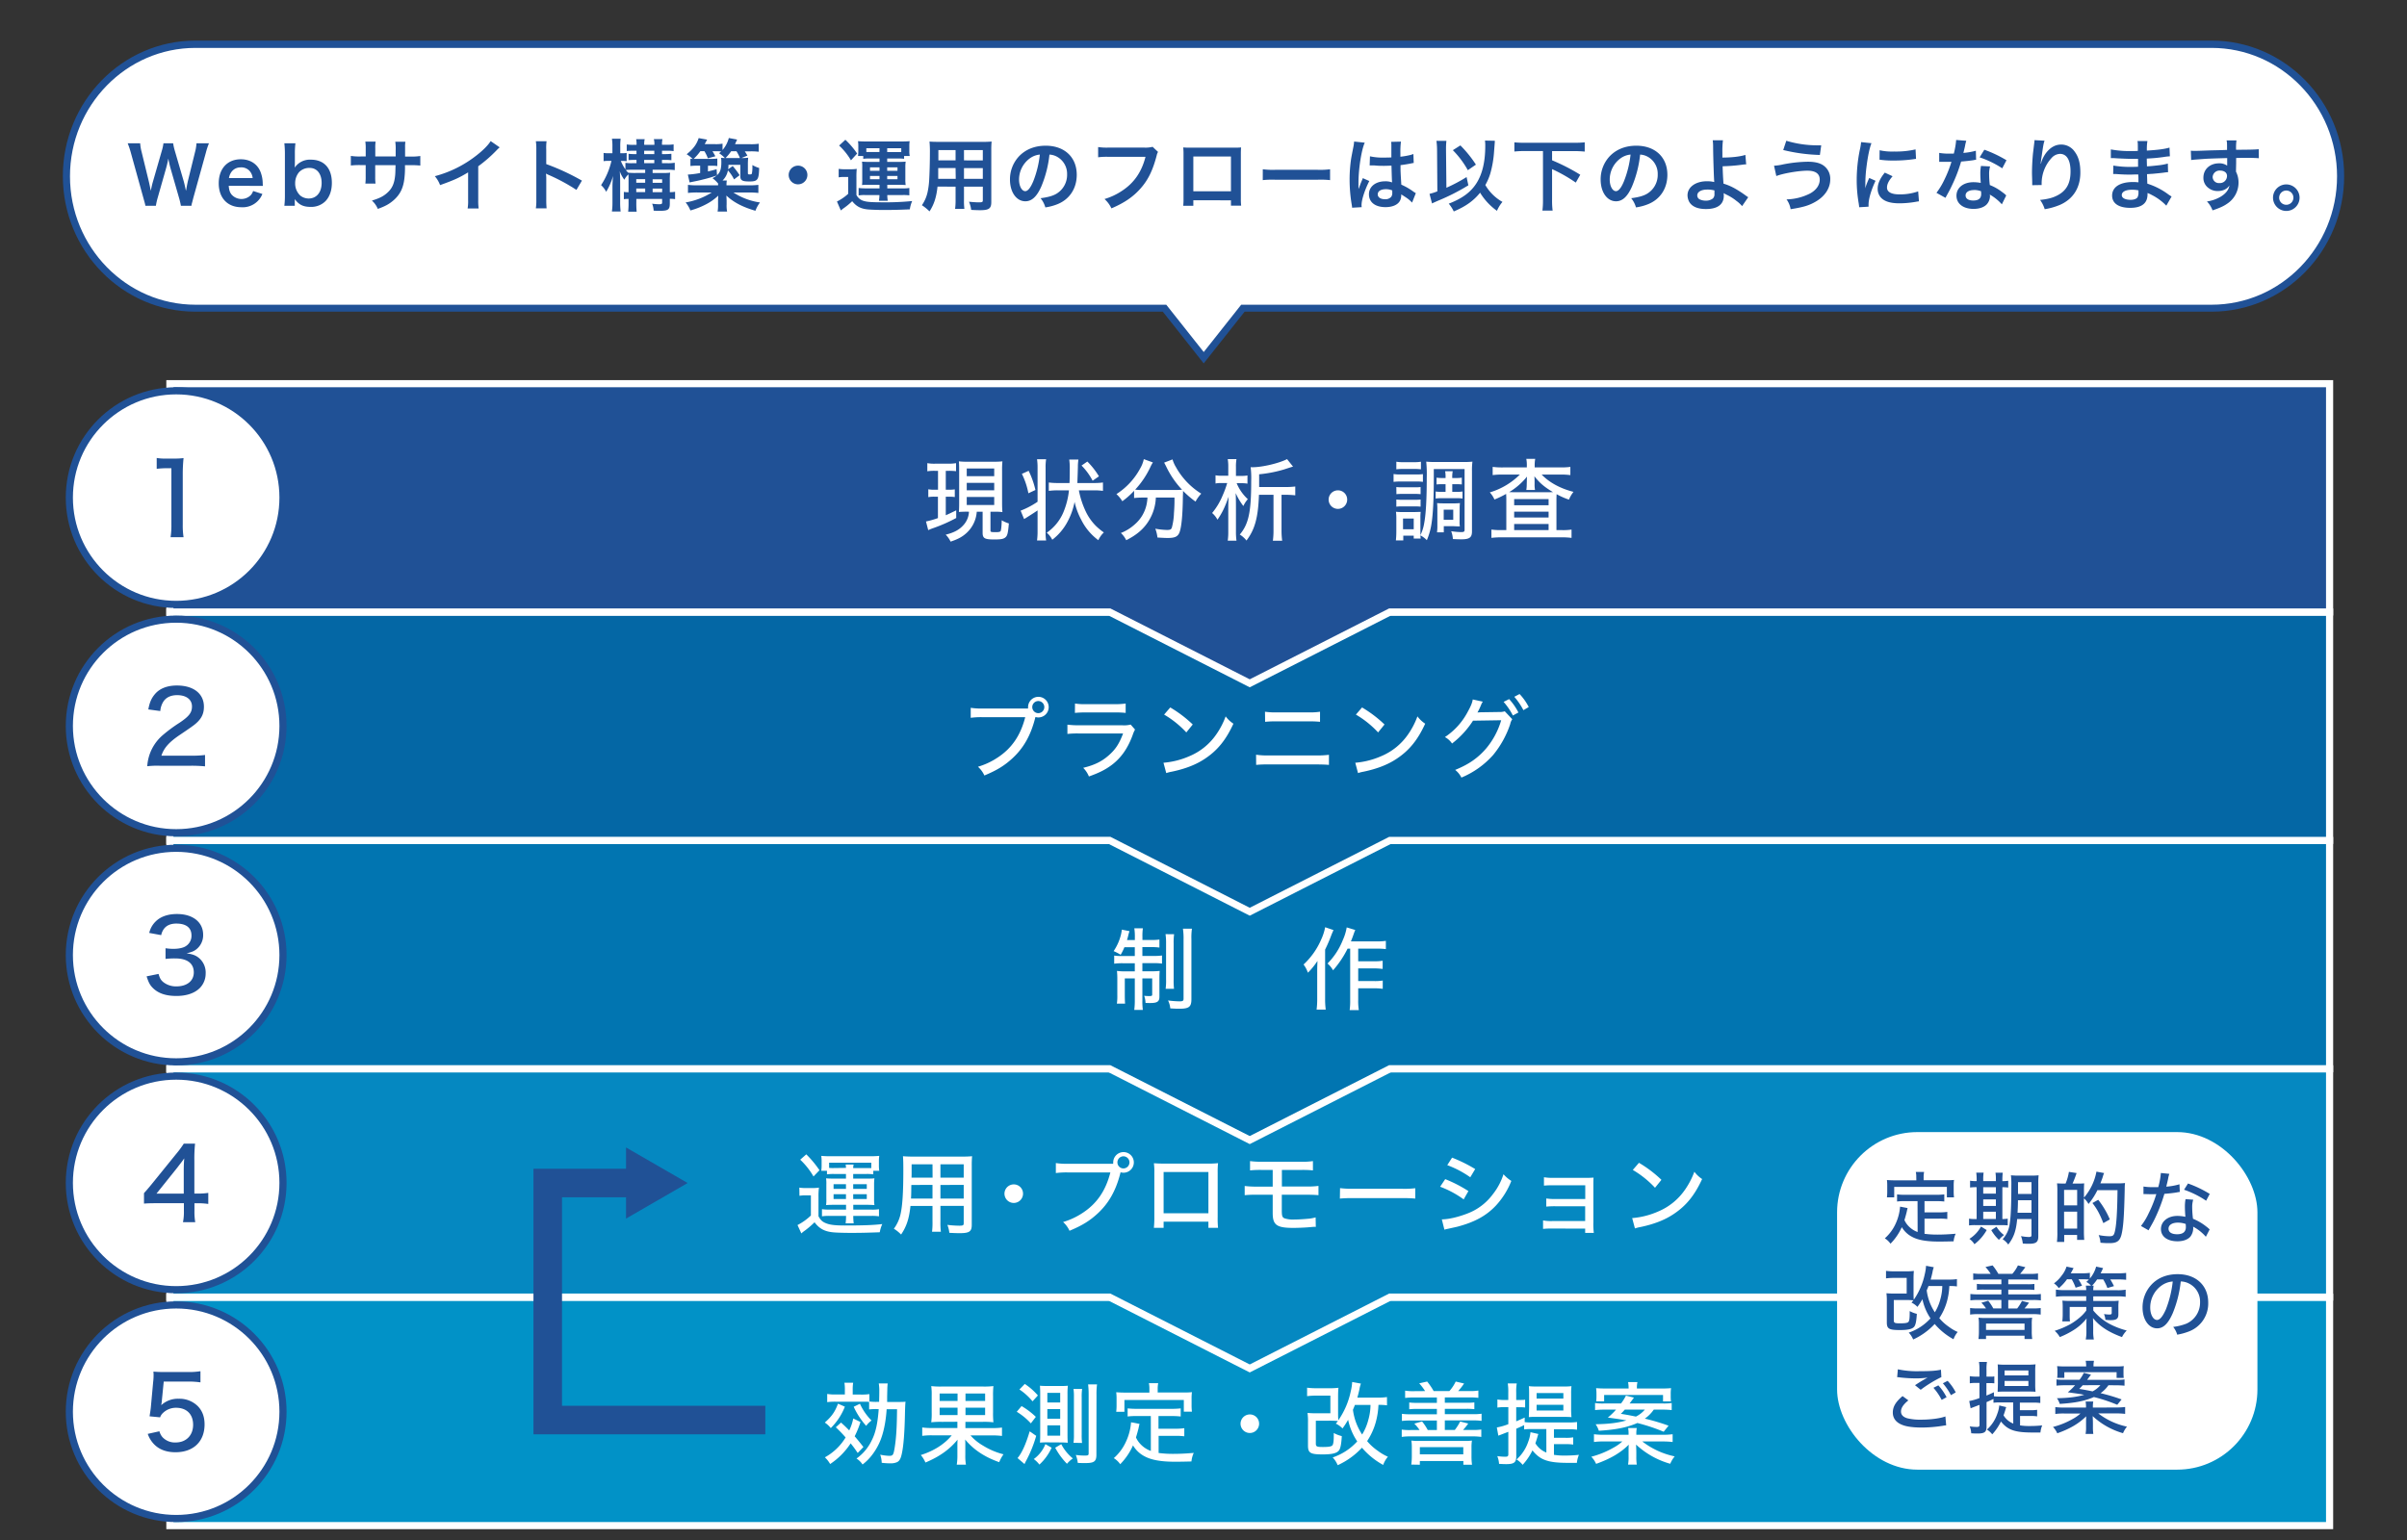 <svg id="オブジェクト" xmlns="http://www.w3.org/2000/svg" viewBox="0 0 1349.22 863.76"><rect x="0" y="0" width="1349.22" height="863.76" fill="#333333" stroke="none"/><defs><style>.cls-1{isolation:isolate;}.cls-2{fill:#0192c7;}.cls-3,.cls-8{fill:#fff;}.cls-4{fill:#0588c1;}.cls-5{fill:#0175b1;}.cls-6{fill:#0467a5;}.cls-7{fill:#205196;}.cls-8{stroke:#205196;stroke-miterlimit:10;stroke-width:4px;}</style></defs><title>website-contents01</title><g class="cls-1"><rect class="cls-2" x="95.23" y="727.42" width="1210.59" height="128"/><path class="cls-3" d="M1307.83,857.42H93.23v-132h1214.6Zm-1210.6-4h1206.6v-124H97.23Z"/></g><g class="cls-1"><polygon class="cls-4" points="1305.83 727.31 779.16 727.31 700.53 767.31 621.89 727.31 95.23 727.31 95.23 599.31 1305.83 599.31 1305.83 727.31"/><path class="cls-3" d="M700.53,769.55l-79.11-40.24H93.23v-132h1214.6v132H779.64ZM97.23,725.31H622.37l78.16,39.76,78.15-39.76h525.15v-124H97.23Z"/></g><g class="cls-1"><polygon class="cls-5" points="1305.83 599.26 779.16 599.26 700.53 639.26 621.89 599.26 95.23 599.26 95.23 471.26 1305.83 471.26 1305.83 599.26"/><path class="cls-3" d="M700.53,641.51l-79.11-40.25H93.23v-132h1214.6v132H779.64ZM97.23,597.26H622.37L700.53,637l78.15-39.76h525.15v-124H97.23Z"/></g><g class="cls-1"><polygon class="cls-6" points="1305.83 471.19 779.16 471.19 700.53 511.19 621.89 471.19 95.23 471.19 95.23 343.19 1305.83 343.19 1305.83 471.19"/><path class="cls-3" d="M700.53,513.44l-79.11-40.25H93.23v-132h1214.6v132H779.64ZM97.23,469.19H622.37L700.53,509l78.15-39.76h525.15v-124H97.23Z"/></g><polygon class="cls-7" points="1305.83 343.14 779.16 343.14 700.53 383.14 621.89 343.14 95.23 343.14 95.23 215.14 1305.83 215.14 1305.83 343.14"/><path class="cls-3" d="M700.53,385.38l-79.11-40.24H93.23v-132h1214.6v132H779.64ZM97.23,341.14H622.37l78.16,39.76,78.15-39.76h525.15v-124H97.23Z"/><rect class="cls-3" x="1029.76" y="634.78" width="235.62" height="189.27" rx="45"/><circle class="cls-8" cx="98.75" cy="279.01" r="59.88"/><path class="cls-7" d="M87.84,256.79a26.09,26.09,0,0,0,5.24.34h4.51a36.46,36.46,0,0,0,5.3-.28,88.36,88.36,0,0,0-.45,9.36v28a43.11,43.11,0,0,0,.45,7H95.62a42.64,42.64,0,0,0,.45-7V262.54H93.25a44.52,44.52,0,0,0-5.41.34Z"/><circle class="cls-8" cx="98.75" cy="407.04" r="59.88"/><path class="cls-7" d="M89.42,429.36a48.26,48.26,0,0,0-6.88.28,25,25,0,0,1,9.13-17.81,81.59,81.59,0,0,1,9-6.6c5.36-3.61,6.94-5.69,6.94-9.13,0-3.89-3.22-6.32-8.29-6.32-3.5,0-6.09,1.19-7.67,3.5a11.65,11.65,0,0,0-1.8,5.41l-6.71-.9c.73-4,1.75-6.31,3.78-8.68,2.65-3.1,6.87-4.74,12.23-4.74,9.36,0,15.16,4.57,15.16,11.9,0,4.28-1.63,7.27-5.69,10.37-1.75,1.3-2.54,1.86-7.55,5.24-6.32,4.23-9.14,7.45-10.6,11.84h16.8a55.32,55.32,0,0,0,7.66-.39v6.37a78.43,78.43,0,0,0-7.89-.34Z"/><circle class="cls-8" cx="98.75" cy="535.52" r="59.88"/><path class="cls-7" d="M88.88,546.09c.73,2.59,1.41,3.66,3,4.85a11.51,11.51,0,0,0,7,2.14c5.91,0,9.75-3.05,9.75-7.84,0-5.07-3.67-7.83-10.37-7.83a40.35,40.35,0,0,0-5.47.28v-6a29.2,29.2,0,0,0,4.51.34c2.87,0,5.47-.56,6.87-1.52a6.79,6.79,0,0,0,3.16-6c0-4.34-3-6.65-8.51-6.65-3.1,0-5.36,1-6.82,2.82a8.87,8.87,0,0,0-1.64,3.66l-6.71-1.24a13.12,13.12,0,0,1,3.67-6.48c2.76-2.71,6.82-4.12,11.89-4.12,8.91,0,14.66,4.57,14.66,11.62a10.06,10.06,0,0,1-3.94,8.28c-1.36,1-2.54,1.47-5.36,2.15,3.89.5,6,1.46,8,3.61a10.71,10.71,0,0,1,2.71,7.77,11.5,11.5,0,0,1-3.33,8.12c-2.93,2.88-7.44,4.4-13.07,4.4-6.21,0-10.66-1.63-13.7-5-1.36-1.52-2-2.93-3-6Z"/><circle class="cls-8" cx="98.75" cy="663.27" r="59.88"/><path class="cls-7" d="M80.71,669c1.35-1.47,1.35-1.47,4.17-4.85l13.7-16.91a56.86,56.86,0,0,0,4.45-6h6.31a80.71,80.71,0,0,0-.39,9.53v18.49H111a37.66,37.66,0,0,0,5.75-.39v6.2a38.19,38.19,0,0,0-5.75-.39H109V679a33.61,33.61,0,0,0,.45,6.31h-6.88a29.33,29.33,0,0,0,.51-6.37v-4.28H87.64c-3.27,0-4.9.05-6.93.22ZM103,656.62c0-2.82.06-4.63.28-7.11-1.13,1.64-2,2.71-3.89,5.19L87.7,669.3H103Z"/><circle class="cls-8" cx="98.75" cy="791.57" r="59.88"/><path class="cls-7" d="M90.71,785.48c0,.56-.17,1.41-.33,2.42a13.74,13.74,0,0,1,9.86-3.6,14.54,14.54,0,0,1,10.54,4.06c2.6,2.59,3.89,6,3.89,10.31,0,9.64-6.25,15.62-16.29,15.62-5.07,0-9.08-1.47-12-4.46A15.45,15.45,0,0,1,82.82,804l6.54-1.46a8.45,8.45,0,0,0,1.69,3.27,9.45,9.45,0,0,0,7.39,3c5.92,0,9.81-4,9.81-9.92s-3.61-9.53-9.59-9.53a10.46,10.46,0,0,0-7.33,2.93,5.9,5.9,0,0,0-1.58,2.43l-5.91-.57c.5-3.27.62-3.89.78-5.8l1.24-13.53a29.13,29.13,0,0,0,.23-3.5v-1a7.23,7.23,0,0,1-.06-1.24,55.52,55.52,0,0,0,6,.22h13a38.92,38.92,0,0,0,7.33-.45v6.26a47.62,47.62,0,0,0-7.33-.45H91.78Z"/><path class="cls-3" d="M109.56,172.79H652.77l22,27.75,22-27.75h543c39.78,0,72.33-33.28,72.33-74h0c0-40.69-32.55-74-72.33-74H109.56c-39.78,0-72.33,33.28-72.33,74h0C37.23,139.51,69.78,172.79,109.56,172.79Z"/><path class="cls-7" d="M674.73,203.76l-22.93-29H109.56c-41,0-74.33-34.08-74.33-76s33.35-76,74.33-76h1130.1c41,0,74.33,34.08,74.33,76s-33.34,76-74.33,76h-542ZM109.56,26.86c-38.78,0-70.33,32.28-70.33,72s31.55,72,70.33,72H653.74l21,26.53,21-26.53h543.94c38.78,0,70.33-32.28,70.33-72s-31.55-72-70.33-72Z"/><path class="cls-7" d="M101.4,115.37a42.84,42.84,0,0,0-1.05-4.45L95.64,94.55a57.29,57.29,0,0,1-1.28-5.63c-.48,2.51-.92,4.22-1.32,5.63l-4.66,16.37a36.29,36.29,0,0,0-1,4.45H81.51c-.22-1.1-.22-1.1-1.18-4.54l-7-25.26a44.56,44.56,0,0,0-1.76-5.23h7a24.76,24.76,0,0,0,.79,4.75l4.09,16.77c.31,1.36.8,3.6,1.06,5.14.57-2.72.88-4,1.23-5.19l4.89-17a27.12,27.12,0,0,0,1-4.48h5.42a31.81,31.81,0,0,0,1,4.4L103,101.68c.31,1.14.53,2,1.23,5.32.22-1,.22-1,.49-2.55.13-.7.48-2.42.57-2.81l4.09-16.59a24,24,0,0,0,.75-4.71h7a40.36,40.36,0,0,0-1.72,5.23l-7,25.22c-.31,1.23-.53,2-.61,2.42a10.24,10.24,0,0,0-.49,2.16Z"/><path class="cls-7" d="M128.2,104.19c.22,2.42.61,3.65,1.63,4.93a7.41,7.41,0,0,0,10.78.26,6.55,6.55,0,0,0,1.27-2.29l5.2,1.67a11.86,11.86,0,0,1-11.75,7.44c-7.79,0-12.72-5.19-12.72-13.42S127.49,89.31,135,89.31c5.15,0,9.2,2.56,11,7a18.15,18.15,0,0,1,1.27,6.69c0,.08,0,.22.09,1.23Zm13.42-4.36a6.92,6.92,0,0,0-1.94-4.22,6.26,6.26,0,0,0-4.75-1.76c-3.43,0-5.94,2.28-6.6,6Z"/><path class="cls-7" d="M159.39,115.37a46.32,46.32,0,0,0,.31-6V86.23a51.22,51.22,0,0,0-.31-5.89h6.21a44.82,44.82,0,0,0-.31,5.94v4.4c0,.7,0,1.8-.09,3.3a10.27,10.27,0,0,1,9.07-4.45c7.39,0,11.75,4.8,11.75,13,0,4.31-1.24,7.83-3.61,10.29A11.27,11.27,0,0,1,174,116c-4.05,0-6.56-1.27-8.76-4.36,0,.58,0,1.06,0,1.59v2.16Zm14.22-21.21a7.86,7.86,0,0,0-6,2.41,9.5,9.5,0,0,0-2.16,6.12,9.21,9.21,0,0,0,2.91,7,7.65,7.65,0,0,0,4.62,1.62c4.44,0,7.31-3.43,7.31-8.75C180.3,97.45,177.65,94.16,173.61,94.16Z"/><path class="cls-7" d="M221.79,87.73l0-2V84.34a27.58,27.58,0,0,0-.22-4.88h5.68a16.33,16.33,0,0,0-.18,3c0,2.68,0,2.68,0,5.32h2.81a30.58,30.58,0,0,0,5.72-.31v5.37a43.9,43.9,0,0,0-5.63-.22H227a52.57,52.57,0,0,1-.3,7.26c-.62,5.63-2.51,9.37-6.34,12.63-2.38,2-4.53,3.17-8.58,4.62a13.1,13.1,0,0,0-3.3-4.66c4.18-1.28,6.29-2.34,8.4-4.18,3-2.6,4.27-5.5,4.67-10.56.08-1,.08-2.07.17-5.11h-11.4v6.6a27.4,27.4,0,0,0,.18,3.7H204.8a29.31,29.31,0,0,0,.18-3.79V92.57h-2.69a44,44,0,0,0-5.63.22V87.42a30.7,30.7,0,0,0,5.72.31H205v-4.4a24.2,24.2,0,0,0-.22-3.92h5.76a21.6,21.6,0,0,0-.18,3.79v4.53Z"/><path class="cls-7" d="M280.09,82.62a18.46,18.46,0,0,0-1.63,1.54,76.83,76.83,0,0,1-10.39,9.07V112a34.28,34.28,0,0,0,.22,4.89h-6.16a24.71,24.71,0,0,0,.27-4.76V96.66c-5.15,3.08-7.62,4.23-15.71,7.13a16.63,16.63,0,0,0-2.95-5,64.26,64.26,0,0,0,23.1-11.45c3.92-3,6.91-6.07,8.19-8.23Z"/><path class="cls-7" d="M300.37,116.82a29.77,29.77,0,0,0,.26-4.93V83.68a28,28,0,0,0-.26-4.49h6a28.83,28.83,0,0,0-.18,4.62V92a129,129,0,0,1,20,9.28l-3.08,5.2a103.9,103.9,0,0,0-15.58-8.41,12.94,12.94,0,0,1-1.49-.75,23.21,23.21,0,0,1,.17,3v11.61a48.85,48.85,0,0,0,.18,4.89Z"/><path class="cls-7" d="M352.33,100.89c0-1.28,0-2.11-.08-3.13a11.65,11.65,0,0,0-2.29,3,17.94,17.94,0,0,1-2.56-4.75c.14,1.49.22,3.43.22,6.33v10.87a42.44,42.44,0,0,0,.27,5.37H343a35.91,35.91,0,0,0,.31-5.37v-8.49c0-1.67.13-4,.35-6.07a37.85,37.85,0,0,1-3.87,8.89,13.32,13.32,0,0,0-2.86-3.74,41.45,41.45,0,0,0,5.81-13.6h-1.46a17.07,17.07,0,0,0-2.94.17V85.75a16.94,16.94,0,0,0,2.94.18h2V82.36a27.38,27.38,0,0,0-.26-4.58h4.88a31.8,31.8,0,0,0-.22,4.54v3.61h1a14.78,14.78,0,0,0,2.59-.18v4.66a14.49,14.49,0,0,0-2.51-.17H348A24.68,24.68,0,0,0,350.57,95V91.29a21.68,21.68,0,0,0,3.83.22h2.38V89.67h-1.06a32.62,32.62,0,0,0-3.39.13V86.23a24.15,24.15,0,0,0,3.39.18h1.06V84.52H355a31,31,0,0,0-3.69.17V81a21.78,21.78,0,0,0,3.65.22h1.85a14,14,0,0,0-.22-3.17h4.79a10.83,10.83,0,0,0-.26,3.17h5.68A10,10,0,0,0,366.5,78h4.84a12.57,12.57,0,0,0-.26,3.17h2.86a23.1,23.1,0,0,0,3.65-.22v3.79a19.93,19.93,0,0,0-3.65-.22h-2.86v1.89H373c1.18,0,2.42-.09,3.34-.18v3.61a21.62,21.62,0,0,0-3.34-.17h-1.94v1.84h3.12a22,22,0,0,0,4.05-.26v4.14a26.66,26.66,0,0,0-4.09-.22h-8.32V97h5.72a31.16,31.16,0,0,0,4.1-.18,34.85,34.85,0,0,0-.18,4.36v6.56a13.76,13.76,0,0,0,2.95-.22v4.13a19.3,19.3,0,0,0-2.95-.17v2.6c0,3.47-.92,4.13-5.68,4.13-.83,0-2.11,0-3.38-.09a12.83,12.83,0,0,0-.84-3.91,29.69,29.69,0,0,0,3.78.31c1.5,0,1.81-.18,1.81-1v-2H356.69v1.76a49.29,49.29,0,0,0,.18,5.41h-4.76a43,43,0,0,0,.22-5.41v-1.76a15.58,15.58,0,0,0-2.64.17v-4.09a14.51,14.51,0,0,0,2.64.18Zm4-3.92h5.32v-1.8h-7a32.89,32.89,0,0,0-3.87.17,10.4,10.4,0,0,0,1.41,1.5C353.43,96.93,354.4,97,356.34,97Zm5.32,5.5v-2h-5v2Zm0,5.24v-2h-5v2Zm5.11-21.3V84.52h-5.68v1.89Zm0,5.1V89.67h-5.68v1.84Zm4.4,11v-2h-5.33v2Zm0,5.24v-2h-5.33v2Z"/><path class="cls-7" d="M415.92,88.61a24.65,24.65,0,0,0,3.47-.18,34.39,34.39,0,0,0-.17,4V97c0,.71.13.79,1,.79s1-.08,1.23-.44a18.7,18.7,0,0,0,.31-3.65l0-.48a2.68,2.68,0,0,1,0-.66,18.14,18.14,0,0,0,3.78,1.63c-.17,6.64-.83,7.56-5.37,7.56-2.11,0-3.21-.13-4-.52-.92-.49-1.18-1.1-1.18-2.64V92.44h-6.65a15.93,15.93,0,0,1-.18,2.46l2.56-1.8a44.36,44.36,0,0,1,3.87,5.15l-3.13,2.33a21.88,21.88,0,0,0-3.43-5.06,10.52,10.52,0,0,1-3,5.68h2.38a14.18,14.18,0,0,0-.18,2.72h12.59a41.8,41.8,0,0,0,5.28-.26v4.53a46.83,46.83,0,0,0-5.28-.26h-8.72A36.66,36.66,0,0,0,426,113.52a18,18,0,0,0-2.55,4.66c-7.17-2.07-12.28-4.75-16.28-8.53,0,.61.09,1.58.13,2.81v2.16a17.78,17.78,0,0,0,.26,4h-5.32a20,20,0,0,0,.26-4v-2.11a28,28,0,0,1,.14-2.82,30.15,30.15,0,0,1-7.13,5A43.45,43.45,0,0,1,387,118a16.44,16.44,0,0,0-2.69-4.49,39.84,39.84,0,0,0,14.66-5.59h-8.1a46.7,46.7,0,0,0-5.24.26v-4.53a38.88,38.88,0,0,0,5.2.26h11.7v-1a16.1,16.1,0,0,0-3.16-3,11.82,11.82,0,0,0,2.42-1.54,73.44,73.44,0,0,1-7.44,2.2c-2.07.53-3.26.79-5.46,1.23l-2.33.49-1-4.4a51.2,51.2,0,0,0,6.91-.88v-4.1h-1.85a26.79,26.79,0,0,0-3.61.18V89c.62.09.8.09,1.24.13a15.84,15.84,0,0,0-3.35-2.64c3.7-3,5.59-5.5,6.73-9.06l4.76.88c-.09.09-.53.92-1.37,2.51h5.68a21.09,21.09,0,0,0,4.31-.27v3.57a16.49,16.49,0,0,0,3.52-6.74l4.67.88c-.18.31-.57,1.19-1.19,2.6h8.49a28.34,28.34,0,0,0,4.8-.26v4.49a33.31,33.31,0,0,0-4.58-.23h-3.25c.52.75.57.84,1.49,2.38l-3.43,1.41Zm-14,9.64c1.8-1.63,2.42-3.57,2.42-7.26a21.28,21.28,0,0,0-.13-2.51,18.07,18.07,0,0,0,2.11.13,18.3,18.3,0,0,0-3.21-2.68c.57-.49.79-.71,1.14-1a22,22,0,0,0-2.46-.13h-2.42c.66,1.06.88,1.41,1.62,2.82l-4.22,1.14a19,19,0,0,0-1.94-4h-2.24a28.47,28.47,0,0,1-3.74,4.31c.75,0,1,0,1.8,0h7.83a23.08,23.08,0,0,0,3.61-.18V93.1a24.84,24.84,0,0,0-3.25-.18h-2v3.21c1.89-.43,2.64-.61,4.84-1.27Zm5.67-9.64h7.18a24,24,0,0,0-1.94-3.79h-3a27.64,27.64,0,0,1-3.13,3.79Z"/><path class="cls-7" d="M452.57,98.12a5.24,5.24,0,1,1-5.24-5.24A5.22,5.22,0,0,1,452.57,98.12Z"/><path class="cls-7" d="M470.12,94.68a19.89,19.89,0,0,0,3.52.22h3.26a19.31,19.31,0,0,0,3.34-.22,44.75,44.75,0,0,0-.18,4.8v9.86a6.68,6.68,0,0,0,4.49,3.43c1.63.48,4.27.66,10.17.66a149.15,149.15,0,0,0,16.59-.7,18,18,0,0,0-1.32,4.66c-5.94.26-9.64.35-14.74.35-2.64,0-6.38-.13-8.19-.26-4.31-.31-6.91-1.59-9.37-4.67a39.63,39.63,0,0,1-5.11,4.18c-.35.27-.79.62-1.27,1l-2.16-5a27.39,27.39,0,0,0,6.29-4.31V99.22h-2.33a16.72,16.72,0,0,0-3,.22Zm3.74-16.32a45.9,45.9,0,0,1,6.6,7.74L477,89.89a36.31,36.31,0,0,0-6.64-8.28Zm13.29,10.51a23.81,23.81,0,0,0-3.26.18V87.47h-2.95a16.34,16.34,0,0,0,.18-2.69V82.05a18.32,18.32,0,0,0-.18-2.9,39.07,39.07,0,0,0,4.27.17h20.51a39.75,39.75,0,0,0,4.18-.17,17.26,17.26,0,0,0-.18,2.81v2.65a14,14,0,0,0,.22,2.86h-3.16v1.58a21.55,21.55,0,0,0-3.22-.18h-6.25v1.9h6.74a34.61,34.61,0,0,0,3.61-.14,21.89,21.89,0,0,0-.18,3.26v6.65a20.78,20.78,0,0,0,.18,3.21c-1.46-.09-2.25-.13-3.61-.13h-6.69v2h8.84a18.07,18.07,0,0,0,3.52-.22v4.13a26.78,26.78,0,0,0-3.65-.17h-8.71a21.33,21.33,0,0,0,.26,3.21h-4.93a22.29,22.29,0,0,0,.27-3.21h-8.14a19.56,19.56,0,0,0-3.52.22v-4.18a28.54,28.54,0,0,0,3.47.22H493v-2h-6.29a29.16,29.16,0,0,0-3.52.13,20.85,20.85,0,0,0,.13-3.21V93.89a20.05,20.05,0,0,0-.13-3.26c1.06.09,1.85.14,3.52.14H493v-1.9ZM493,83.11h-7.39v2.11a11.57,11.57,0,0,0,1.36,0h6Zm-5.33,10.74v1.93H493V93.85Zm0,4.79v1.85H493V98.64ZM504,85.27h1.19V83.11h-7.88v2.16Zm-6.69,10.51h5.77V93.85h-5.77Zm0,4.71h5.77V98.64h-5.77Z"/><path class="cls-7" d="M525.52,104.63c-.62,5.85-1.94,10-4.49,13.9a26.57,26.57,0,0,0-4.27-3.47,20.26,20.26,0,0,0,3.21-7.44,44.37,44.37,0,0,0,.88-6.73c.22-3.7.4-10,.4-15.14a61,61,0,0,0-.22-6.38c1.54.13,2.68.17,5.06.17h24.69a50,50,0,0,0,5.06-.17,47.2,47.2,0,0,0-.18,5v28.91c0,3.66-1.32,4.58-6.34,4.58-1.36,0-3.6-.09-4.93-.18a17.16,17.16,0,0,0-1.23-4.57c2.2.22,4.14.35,5.55.35,1.8,0,2.2-.18,2.2-1.1v-7.7H540.35v7.22a37.84,37.84,0,0,0,.22,5.23h-5.2a35.38,35.38,0,0,0,.27-5.19v-7.26Zm10.12-10.39h-9.73c0,1.28,0,2.16,0,2.78,0,2.06,0,2.37,0,3.25h9.82Zm0-10.08H526V88.7l0,1.23h9.64Zm15.27,5.77V84.16H540.35v5.77Zm0,10.34v-6H540.35v6Z"/><path class="cls-7" d="M583.69,104.58c-2.51,5.68-5.33,8.28-8.94,8.28-5,0-8.62-5.11-8.62-12.19A18.88,18.88,0,0,1,571,87.86c3.69-4,8.89-6.16,15.14-6.16,10.56,0,17.42,6.43,17.42,16.33,0,7.61-4,13.68-10.69,16.41a28.85,28.85,0,0,1-6.91,1.85,14.22,14.22,0,0,0-2.68-5.15c4-.53,6.68-1.23,8.75-2.42a12.31,12.31,0,0,0,6.12-11A10.89,10.89,0,0,0,592.71,88a9.72,9.72,0,0,0-4.45-1.32A63.41,63.41,0,0,1,583.69,104.58Zm-6.47-15.75a14.72,14.72,0,0,0-6,11.88c0,3.61,1.54,6.47,3.48,6.47,1.45,0,2.95-1.85,4.53-5.63a57.72,57.72,0,0,0,3.65-14.88A11.18,11.18,0,0,0,577.22,88.83Z"/><path class="cls-7" d="M649.12,85.18a6.47,6.47,0,0,0-.75,2c-2.2,8.4-4.8,13.68-9,18.44s-9,8.05-16.37,11.22a16.2,16.2,0,0,0-3.88-5.24,35.63,35.63,0,0,0,9.64-4.49c6.87-4.44,11.18-10.65,13.34-19.18h-21a35.16,35.16,0,0,0-5.55.26V82.45a31.4,31.4,0,0,0,5.64.31h20.2a16.09,16.09,0,0,0,4.7-.44Z"/><path class="cls-7" d="M668.91,112.28v3.09h-5.67a30.11,30.11,0,0,0,.17-3.79V86.37a29.76,29.76,0,0,0-.17-3.7c1,.09,2,.13,3.74.13h25a36.64,36.64,0,0,0,3.7-.13c-.09,1.14-.13,2-.13,3.65v25.17a30.71,30.71,0,0,0,.17,3.83H690v-3ZM690,87.77H668.91v19.5H690Z"/><path class="cls-7" d="M707.85,94.9a42.47,42.47,0,0,0,7.13.31h23.46a42.33,42.33,0,0,0,7.12-.31V101a48.25,48.25,0,0,0-7.17-.22H715a48.34,48.34,0,0,0-7.17.22Z"/><path class="cls-7" d="M757.92,116.47a14.12,14.12,0,0,0-.22-1.72,84.08,84.08,0,0,1-1.19-14,79,79,0,0,1,.84-11.67c.22-1.32.22-1.32,1.19-6.29a23.1,23.1,0,0,0,.48-3.26v-.17L765,80c-1.8,3.83-3.47,14.44-3.52,22.1,0,1.58,0,1.58,0,2.28v.71a8.15,8.15,0,0,1,0,.92h0c.22-.48.22-.48.53-1.27.09-.31.31-.8.53-1.5.39-.92.39-.92.83-2a8.17,8.17,0,0,0,.53-1.36l3.65,1.62c-2.59,5.11-4.35,10.57-4.35,13.47a9.51,9.51,0,0,0,.08,1.19Zm10-28.83a31.58,31.58,0,0,0,8,.71c1.54,0,2.51,0,4-.09,0-2.6,0-4.8,0-6.6a13.4,13.4,0,0,0-.13-2.12l5.5-.13a43,43,0,0,0-.31,6.47v2a45.22,45.22,0,0,0,5.94-1.06l1-.35.35-.09.18,5a9.12,9.12,0,0,0-1.28.22c-1.5.31-3.78.71-6.12,1v1c0,2.46,0,2.55.44,9.94a35.36,35.36,0,0,1,6.91,4,8.85,8.85,0,0,0,1.23.75l-2.11,5.32a16.88,16.88,0,0,0-3.3-2.82c-1.49-1-2.51-1.62-2.77-1.8v.62A7.64,7.64,0,0,1,785,112c-1,2.6-4.1,4.14-8.36,4.14-5.77,0-9.29-2.73-9.29-7.22,0-4.27,3.74-7.26,9.07-7.26a10.46,10.46,0,0,1,3.91.62c-.13-1.1-.17-3.26-.35-9.38-1.76,0-2.82.09-4,.09-1.63,0-3.39,0-5.46-.22-.61,0-1.1,0-1.32,0a5.72,5.72,0,0,0-.75,0,2.18,2.18,0,0,0-.43,0,.85.85,0,0,0-.27,0Zm8.93,18.44c-2.81,0-4.57,1.1-4.57,2.91,0,1.62,1.58,2.72,4,2.72a4.33,4.33,0,0,0,3.57-1.36,3.74,3.74,0,0,0,.57-2.38v-1.19A9.35,9.35,0,0,0,776.8,106.08Z"/><path class="cls-7" d="M805.53,84.21a39.77,39.77,0,0,0-.35-5.24h5.59a39.42,39.42,0,0,0-.22,4.31v1l.22,21a91.73,91.73,0,0,0,11.31-6l1,4.62a117.79,117.79,0,0,1-17.29,8.76c-1.67.75-2,.88-3.08,1.41l-1.41-5.37a29.89,29.89,0,0,0,4.4-1.41Zm32.39-5.28c0,.48,0,.48-.44,6.12a59.16,59.16,0,0,1-2.11,12.27,31.42,31.42,0,0,1-2.78,6.43,25.51,25.51,0,0,0,9.6,9.46,19.2,19.2,0,0,0-3.08,5,34.36,34.36,0,0,1-9.46-10.17c-3.57,4.49-8.14,7.75-14.75,10.52a20.31,20.31,0,0,0-2.81-4.36c7.74-3,12.5-6.56,15.71-11.75s4.75-12,4.75-20.73a18.28,18.28,0,0,0-.17-2.9Zm-19.32,2.6a65.16,65.16,0,0,1,8.71,10.78l-4.53,3.12a51,51,0,0,0-8.4-11.22Z"/><path class="cls-7" d="M854.77,84.69a58,58,0,0,0-5.9.27V79.81a58.09,58.09,0,0,0,5.9.26H882.4c2.29,0,4.14-.09,5.9-.26V85a58.59,58.59,0,0,0-5.9-.27H870v5.15a110.49,110.49,0,0,1,15.8,8.1l-2.51,4.4A86.18,86.18,0,0,0,870,94.82V112a43.8,43.8,0,0,0,.31,6.07h-5.72a43.42,43.42,0,0,0,.31-6.07V84.69Z"/><path class="cls-7" d="M914.79,104.58c-2.51,5.68-5.33,8.28-8.94,8.28-5,0-8.62-5.11-8.62-12.19a18.88,18.88,0,0,1,4.84-12.81c3.69-4,8.89-6.16,15.14-6.16,10.56,0,17.42,6.43,17.42,16.33,0,7.61-4,13.68-10.69,16.41a28.85,28.85,0,0,1-6.91,1.85,14.22,14.22,0,0,0-2.68-5.15c4-.53,6.68-1.23,8.75-2.42a12.31,12.31,0,0,0,6.12-11A10.89,10.89,0,0,0,923.81,88a9.72,9.72,0,0,0-4.45-1.32A63.41,63.41,0,0,1,914.79,104.58Zm-6.47-15.75a14.72,14.72,0,0,0-6,11.88c0,3.61,1.54,6.47,3.48,6.47,1.45,0,3-1.85,4.53-5.63A57.72,57.72,0,0,0,914,86.67,11.22,11.22,0,0,0,908.32,88.83Z"/><path class="cls-7" d="M965.78,78.66a50.16,50.16,0,0,0-.31,6.83c0,.61,0,.74,0,2.86,5.28,0,10.12-.58,12.89-1.5l.44,5.32c-.88,0-.88,0-2.86.27a96.18,96.18,0,0,1-10.34.79c.09,3.43.18,5.41.48,9.73a32,32,0,0,1,6.87,3,60.84,60.84,0,0,1,5.68,3.74c.57.39.79.57,1.32.88l-3.44,5a16.89,16.89,0,0,0-3.12-2.9,27.64,27.64,0,0,0-5.81-3.61c-.57-.31-.92-.49-1.41-.79a9.32,9.32,0,0,1,.09,1.41c0,4.92-3.48,7.52-10,7.52-4.49,0-7.62-1.28-9.24-3.78a8,8,0,0,1-1.1-3.92c0-4.58,4.53-7.88,10.86-7.88a16.52,16.52,0,0,1,4.1.44c0-.13,0-.13,0-.44-.17-1.58-.57-13.6-.61-19.1a27.69,27.69,0,0,0-.22-3.87Zm-8.89,27.64c-3.3,0-5.5,1.32-5.5,3.26a2.42,2.42,0,0,0,1.5,2.29,7.93,7.93,0,0,0,3.21.66,6.3,6.3,0,0,0,4-1.19,3.13,3.13,0,0,0,.92-2.47c0-.79,0-2,0-2.07A14.52,14.52,0,0,0,956.89,106.3Z"/><path class="cls-7" d="M994.42,92.92a28.87,28.87,0,0,0,5.11-.75,76.71,76.71,0,0,1,13.82-1.49c3.56,0,6.29.57,8.31,1.8a9.07,9.07,0,0,1,4.27,8.06c0,5-3,9.59-8.36,12.63-3.61,2.06-6.69,3-13.86,4.13a12.64,12.64,0,0,0-2.29-5.5,30.75,30.75,0,0,0,13.25-3.34c3.47-1.94,5.37-4.71,5.37-7.75,0-3.3-2.34-5-6.91-5-5,0-13.78,1.54-17.43,3Zm6.87-14a60.24,60.24,0,0,0,18.35,2.56h1.23l-.75,5.41a97.26,97.26,0,0,1-20.55-2.77Z"/><path class="cls-7" d="M1042.12,116.2c0-.79-.09-1-.22-2.07a76.25,76.25,0,0,1-1.14-13.15,84.18,84.18,0,0,1,1.8-17.21,29.81,29.81,0,0,0,.66-4.09l5.81.61c-1.06,2.6-2.07,7.53-2.77,13.16a72.86,72.86,0,0,0-.66,9.73c0,1,0,1.32-.09,2.42a43.73,43.73,0,0,1,2.29-5.81l3.52,1.58c-2.42,5.11-3.92,10.21-3.92,13.34,0,.26,0,.61,0,1.18Zm18.75-17.38c-2.2,2.55-3.13,4.44-3.13,6.34,0,2.5,2.42,3.83,7,3.83a30.8,30.8,0,0,0,10.47-1.68l.44,5.59a15.5,15.5,0,0,0-1.8.27,54.48,54.48,0,0,1-9.11.83c-5.46,0-9-1.23-10.91-3.83a7.32,7.32,0,0,1-1.32-4.31c0-2.86,1.32-5.81,4-9.07Zm-7.27-14.57a31.71,31.71,0,0,0,8.15.71,48.68,48.68,0,0,0,12-1.19l.26,5.32c-.35,0-1,.14-3.12.4a79.41,79.41,0,0,1-9.42.53,51.59,51.59,0,0,1-7.92-.49Z"/><path class="cls-7" d="M1102.18,78.93a22.43,22.43,0,0,0-.7,2.95c-.22,1.05-.44,1.93-.93,3.87a37.61,37.61,0,0,0,7-1.23l.14,5.06a7.64,7.64,0,0,0-1.41.22c-1.59.26-4.27.57-7,.79a83.82,83.82,0,0,1-4.84,12.76c-1,2.16-1.41,3-3.08,6-.57,1.06-.57,1.06-.84,1.58l-5.06-2.81a40.13,40.13,0,0,0,4.27-7,67.15,67.15,0,0,0,4.14-10.39c-2,0-2.25,0-2.77,0s-.84,0-1.76,0l-2.34,0v-5a30.4,30.4,0,0,0,5.94.4c.53,0,1.28,0,2.25,0a44.87,44.87,0,0,0,1.32-7.65Zm19.94,35.64a26.59,26.59,0,0,0-6.74-5.45c0,.39.09.7.09.88a7,7,0,0,1-1.89,4.66c-1.54,1.59-4.18,2.47-7.31,2.47-5.8,0-9.59-2.91-9.59-7.4s3.92-7.57,9.51-7.57a21.73,21.73,0,0,1,4.09.4c-.13-2-.22-3.74-.22-5.06a23.77,23.77,0,0,1,.35-4.45l5.11.27a14.66,14.66,0,0,0-.53,4.44,48.1,48.1,0,0,0,.39,6,27.67,27.67,0,0,1,7,4,17.44,17.44,0,0,1,1.54,1.19,8.8,8.8,0,0,0,.66.62Zm-15.63-8c-2.86,0-4.7,1.19-4.7,3s1.58,2.86,4.31,2.86c3,0,4.44-1.23,4.44-3.7,0-.44-.08-1.5-.08-1.5A11.29,11.29,0,0,0,1106.49,106.52Zm15.85-12.19a54.15,54.15,0,0,0-12.68-6.16l2.64-4.27a68.75,68.75,0,0,1,12.41,5.9Z"/><path class="cls-7" d="M1146.05,78.88c-.53,1.5-.75,2.65-1.58,8.5-.31,1.85-.49,3.34-.58,4.4h.13c.09-.27.09-.27.27-1a17.75,17.75,0,0,1,2.77-5.24c2.42-3,5.15-4.49,8.36-4.49a9.2,9.2,0,0,1,7.53,4c2.2,2.94,3.17,6.51,3.17,11.7,0,8.49-4,14.83-11.36,18.09a37.44,37.44,0,0,1-8.62,2.46,16.89,16.89,0,0,0-2.6-5.19c4.4-.49,7-1.15,9.64-2.51,5.1-2.6,7.44-6.78,7.44-13.47,0-6.33-2.12-9.85-5.9-9.85a6.56,6.56,0,0,0-4.75,2.33,21.06,21.06,0,0,0-5.55,14.21v.93l-5.28.09a3.87,3.87,0,0,0,0-.58v-.83c0-1.28-.13-4.53-.13-5.41,0-3.57.27-8.45.62-11.49l.66-5.46a10,10,0,0,0,.13-1.49Z"/><path class="cls-7" d="M1214.3,115.32a29.94,29.94,0,0,0-8.15-6,18.41,18.41,0,0,0-2.37-1.1v.49c0,2.77-.79,4.66-2.47,5.94s-4,1.89-7.26,1.89c-6.42,0-10.12-2.51-10.12-6.86,0-4.8,4.36-7.62,11.75-7.62a23.33,23.33,0,0,1,3,.18,9.39,9.39,0,0,0,0-1.06v-1c0-.61,0-.61-.09-2.37-2.11,0-3.48.09-4.4.09-2.69,0-4.32-.05-8-.31-.57,0-1,0-1.67,0l.09-4.75a56.66,56.66,0,0,0,10.25.75c.88,0,2.38-.05,3.61-.09,0-.4,0-1.89,0-4.4-1.41,0-2.12,0-2.78,0-2.15,0-7.83-.22-10.78-.44-.48,0-.83,0-1,0h-.7l0-4.88a58.15,58.15,0,0,0,11.84.92c.71,0,2.2,0,3.3-.09,0-4.4,0-4.44-.22-5.54h5.59a27.67,27.67,0,0,0-.31,5.37c6-.36,9.82-.84,12.68-1.68l.22,4.89a26.6,26.6,0,0,0-3.48.39c-3.87.53-5.59.66-9.46.88,0,1.1,0,1.63.09,4.36,2.2-.13,2.2-.13,6.25-.57a32.09,32.09,0,0,0,5.45-1l.13,4.84c-.74,0-1.84.18-2.86.31-.66.09-2.64.31-5.94.61-.61,0-1.27.09-3,.18.13,4.27.13,4.27.18,5.33a39.31,39.31,0,0,1,12,6.2c.75.49,1,.66,1.59,1Zm-19.23-8.93c-3.57,0-5.73,1.14-5.73,3,0,1.63,1.9,2.65,5,2.65,1.85,0,3.21-.53,3.83-1.41a5.63,5.63,0,0,0,.53-2.82v-1.06A15.82,15.82,0,0,0,1195.07,106.39Z"/><path class="cls-7" d="M1253.37,95.21c0,.18,0,.53,0,1.06a13.36,13.36,0,0,1,1.41,6.2,14.1,14.1,0,0,1-6.56,11.88c-1.85,1.28-3.87,2.2-8,3.61a14.52,14.52,0,0,0-3.13-5,20.85,20.85,0,0,0,7.48-2.55c3-1.72,4.76-4,5.11-6.43-1.28,2-3.57,3.13-6.47,3.13a8.13,8.13,0,0,1-5.11-1.59,6.88,6.88,0,0,1-3-5.94c0-4.66,3.65-8,8.76-8a7.37,7.37,0,0,1,4.57,1.32,2,2,0,0,1,0-.53c0-.08,0-2.55,0-3.74-6.29.18-10.43.31-12.36.44-6.65.49-6.65.49-7.84.66l-.17-5.23a18.75,18.75,0,0,0,2.16.09c1.1,0,1.8,0,7.48-.22,2.86-.09,3.3-.09,6.91-.18l3.74-.13c0-4.18,0-4.18-.27-5.33l5.55,0a33.43,33.43,0,0,0-.22,5.24c7.65,0,11.09-.14,12.71-.31l.05,5.06c-1.63-.13-3.74-.22-7.39-.22-1.06,0-1.85,0-5.33.09v2.86Zm-9,.44a3.85,3.85,0,0,0-4.09,3.52,3.47,3.47,0,0,0,3.74,3.48,4,4,0,0,0,4.31-4C1248.35,96.84,1246.81,95.65,1244.39,95.65Z"/><path class="cls-7" d="M1289,110.83a7.44,7.44,0,1,1-7.44-7.43A7.47,7.47,0,0,1,1289,110.83Zm-11.45,0a4,4,0,1,0,4-4A4,4,0,0,0,1277.56,110.83Z"/><path class="cls-3" d="M524,264a25.58,25.58,0,0,0-4.2.25v-4.55a21.3,21.3,0,0,0,4.4.3h7.4a25,25,0,0,0,4.3-.3v4.5a32.19,32.19,0,0,0-4.05-.2h-1.7v10.6h1.8a19.76,19.76,0,0,0,3.25-.2v4.3a23.63,23.63,0,0,0-3.25-.2h-1.8v10.4c1.75-.75,2.9-1.3,5.85-2.75l0,4.3a88.82,88.82,0,0,1-13.1,5.75c-1.15.4-1.8.7-2.6,1.05l-1.25-4.85a48.75,48.75,0,0,0,6.7-1.9v-12h-2a17.78,17.78,0,0,0-3.4.25v-4.4a17.69,17.69,0,0,0,3.45.25h2V264Zm18.3,22.9c-2,0-2.8.05-4.8.15q.15-1.95.15-5.1V263.74c0-2.6-.05-3.6-.15-5.05a37.11,37.11,0,0,0,4.85.2h14.75a38.73,38.73,0,0,0,4.8-.2,45.18,45.18,0,0,0-.19,5.05v18.05c0,2.3.05,3.8.19,5.35a31.15,31.15,0,0,0-4.8-.2h-1.9v10.55c0,.8.25.9,3.1.9,1.46,0,2.25-.15,2.55-.55s.61-2.95.66-6.1a17.3,17.3,0,0,0,4,1.75c-.46,5.35-.8,6.85-1.91,7.8s-2.55,1.2-6.25,1.2c-5.45,0-6.55-.65-6.55-3.8V286.94h-3.3a4.23,4.23,0,0,1-.05.65,17.75,17.75,0,0,1-5.5,11.1c-2.4,2.25-4.85,3.6-9.1,5a14.41,14.41,0,0,0-2.75-3.9c4.55-1.1,7.55-2.7,9.85-5.25a11.92,11.92,0,0,0,3.2-7.6ZM541.9,267h15.4v-4.3H541.9Zm0,7.9h15.4v-4.15H541.9Zm0,8.25h15.4v-4.5H541.9Z"/><path class="cls-3" d="M581.6,262.19a32.28,32.28,0,0,0-.3-4.7h5.1a25.53,25.53,0,0,0-.3,4.7v36.15a25.21,25.21,0,0,0,.3,4.7h-5.1a37.59,37.59,0,0,0,.3-5.15v-11.7c-1.05.75-3.3,2.2-6.7,4.35-.45.25-.5.3-.85.5l-1.95-4.7a46.15,46.15,0,0,0,9.5-5Zm-5,1.8a49.57,49.57,0,0,1,3.8,10.75l-3.95,1.85a41.74,41.74,0,0,0-3.65-10.9Zm28.15,10.95a48.8,48.8,0,0,0,4.2,12.55,29.14,29.14,0,0,0,5.4,7.45,34,34,0,0,0,4.4,3.6,13.92,13.92,0,0,0-3.09,4.35,31.78,31.78,0,0,1-9.61-11.5,39.3,39.3,0,0,1-3.7-9.95,39.54,39.54,0,0,1-4.1,11.35,30.89,30.89,0,0,1-8.4,9.85,13,13,0,0,0-3.1-3.95,26.26,26.26,0,0,0,9.15-11.05,43.37,43.37,0,0,0,3.3-12.7h-6.1a37.86,37.86,0,0,0-5.2.3v-4.7a36.86,36.86,0,0,0,5.2.3h6.4c.1-1.8.15-5.1.15-8.95a31.7,31.7,0,0,0-.3-4.2h5.15a26.91,26.91,0,0,0-.3,4.05c-.05,2.2-.15,5.25-.3,9.1h9.2a36.09,36.09,0,0,0,5.15-.3v4.7a36.49,36.49,0,0,0-5-.3Zm7.71-5.4a35.11,35.11,0,0,0-6.21-8.5l3.25-2.25a42.71,42.71,0,0,1,6.5,8.3Z"/><path class="cls-3" d="M640.3,279a41.12,41.12,0,0,0-4.6.25v-4.05a43.18,43.18,0,0,1-6.6,5.85,17.65,17.65,0,0,0-3.3-4,38.91,38.91,0,0,0,13.35-14.45,17.3,17.3,0,0,0,2-5.15l5.1,1.85a16.91,16.91,0,0,0-1.4,2.55,48.91,48.91,0,0,1-8.55,12.7,31.68,31.68,0,0,0,4.05.2H658c2,0,3.1-.05,4.6-.15a50.74,50.74,0,0,1-8.95-13.1c-.25-.5-.8-1.55-1.1-2.1l4.7-1.8a17.94,17.94,0,0,0,1.9,4.3,40.86,40.86,0,0,0,14.2,14.9,20,20,0,0,0-3.2,4.45,53.22,53.22,0,0,1-7-6c0,.85,0,.85-.1,3.1-.1,10.9-.85,18.2-2.15,20.75-1,1.9-2.6,2.55-6.35,2.55-1.25,0-2.25-.05-5.75-.25a19.75,19.75,0,0,0-1.2-4.95,40.8,40.8,0,0,0,6.45.7c1.9,0,2.4-.25,2.8-1.25a35.3,35.3,0,0,0,1.2-8.15c.2-2.5.3-5.1.3-7.1V279H647.9a26.49,26.49,0,0,1-3.9,12.9c-2.75,4.55-6.8,8.05-12.7,11a14.36,14.36,0,0,0-3-4.05,25.07,25.07,0,0,0,7.7-4.75,20.3,20.3,0,0,0,6.85-12,24.63,24.63,0,0,0,.35-3.1Z"/><path class="cls-3" d="M688.5,261.84a25.92,25.92,0,0,0-.3-4.4h4.9a22.47,22.47,0,0,0-.3,4.4v5h3.25a15.1,15.1,0,0,0,3.2-.25v4.6a16.29,16.29,0,0,0-3.2-.25H693.2a25.16,25.16,0,0,0,6.25,8.95,16,16,0,0,0-2.5,3.85,36.22,36.22,0,0,1-4.3-7.25c.1,1.65.15,5.05.15,8.15V298a35.13,35.13,0,0,0,.3,5.15h-4.9a35.33,35.33,0,0,0,.3-5.1v-11.8c0-2.85,0-4.2.2-7.75-2.2,6.15-3.6,9-6.25,12.9a13.45,13.45,0,0,0-3-3.75,37.8,37.8,0,0,0,5.85-9.75,56.8,56.8,0,0,0,2.6-7.05H684.6a14.76,14.76,0,0,0-3.25.25v-4.6a16.44,16.44,0,0,0,3.5.25h3.65Zm31.71,11.25a47,47,0,0,0,5.84-.3v4.95a49.11,49.11,0,0,0-5.9-.3h-1.8v19.9a41.24,41.24,0,0,0,.36,5.85H713.5a42.3,42.3,0,0,0,.35-5.85v-19.9H705.7c-.45,12.65-2.25,19.4-7,25.65a13.83,13.83,0,0,0-3.75-3.35c4.95-5.9,6.4-12.55,6.4-29.95a54.09,54.09,0,0,0-.3-7.85,9.59,9.59,0,0,0,1,.05c5.45,0,14.8-2.2,19.41-4.55l3.34,4.2c-.95.25-.95.25-5.25,1.65a73,73,0,0,1-13.75,2.65v7.15Z"/><path class="cls-3" d="M755.15,280.14a5.2,5.2,0,1,1-5.2-5.2A5.16,5.16,0,0,1,755.15,280.14Z"/><path class="cls-3" d="M781.15,265.79a22,22,0,0,0,4,.25h8.45a26.3,26.3,0,0,0,4-.2v4.35a22.67,22.67,0,0,0-3.75-.2h-8.7a30.85,30.85,0,0,0-4,.2Zm22.55,2.8c0,10.9-.45,19.9-1.3,25.15a37.36,37.36,0,0,1-2.6,9.15,14.1,14.1,0,0,0-3.6-2.7,15.26,15.26,0,0,0,.15,1.8h-3.9v-1.65H786.6V303h-4.15a48.29,48.29,0,0,0,.25-4.85v-7.25a31.54,31.54,0,0,0-.2-3.95,24.29,24.29,0,0,0,3.3.15h7.55c1.6-.05,2.6-.05,3-.1a26.38,26.38,0,0,0-.15,3.7v9.35a23.46,23.46,0,0,0,2.1-6.6c1-5.2,1.45-13.85,1.45-25.8a67.26,67.26,0,0,0-.3-8.8,44.42,44.42,0,0,0,5.1.2h15.66a42.67,42.67,0,0,0,5.15-.2,37.38,37.38,0,0,0-.26,5.35V298c0,3.35-1.39,4.4-5.89,4.4-1.26,0-2.86-.05-4.81-.15a14.74,14.74,0,0,0-.95-4.4,38.68,38.68,0,0,0,5.51.5c1.64,0,2-.25,2-1.3V263H803.7Zm-21,4.5a26,26,0,0,0,3.25.15h7.2a23.71,23.71,0,0,0,3.15-.15v4a25.88,25.88,0,0,0-3.15-.15H786a26.6,26.6,0,0,0-3.25.15Zm0,7a26,26,0,0,0,3.25.15h7.15a24.07,24.07,0,0,0,3.2-.15v4a27.17,27.17,0,0,0-3.25-.15H785.9a26.24,26.24,0,0,0-3.2.15Zm0-21.2a19.63,19.63,0,0,0,3.85.25h6.1a19.94,19.94,0,0,0,3.85-.25v4.25a29.4,29.4,0,0,0-3.85-.2h-6.1a29.4,29.4,0,0,0-3.85.2Zm3.75,37.85h6v-6h-6Zm22-25.25a29.9,29.9,0,0,0-3.2.15v-3.8a23.4,23.4,0,0,0,3.2.2h1.85v-.25a17,17,0,0,0-.25-3.55h4.25a16.75,16.75,0,0,0-.25,3.8h2.05a21.64,21.64,0,0,0,3.3-.2v3.8a28.71,28.71,0,0,0-3.3-.15h-2.05v4.3h2.55a18.73,18.73,0,0,0,3.2-.2v3.95a18.1,18.1,0,0,0-3.15-.2H807.9a19.23,19.23,0,0,0-3.15.2v-3.95a19.23,19.23,0,0,0,3.15.2h2.4v-4.3Zm9.7,21a17.84,17.84,0,0,0,.15,2.7,6.08,6.08,0,0,0-1-.05c-.5,0-.5,0-2.4-.1h-5.6v3.45H805.5a26.73,26.73,0,0,0,.2-4v-9a32.62,32.62,0,0,0-.15-3.4,32.27,32.27,0,0,0,3.35.15h6a28.67,28.67,0,0,0,3.45-.15,26.81,26.81,0,0,0-.15,3.2Zm-8.9-1.05h5.35v-5.65h-5.35Z"/><path class="cls-3" d="M855.85,261.24a17.85,17.85,0,0,0-.3-3.95h5a19.85,19.85,0,0,0-.3,3.9v.9H874.8a39.81,39.81,0,0,0,5.45-.3v4.6a44,44,0,0,0-5.45-.3H864.15c4.4,4.55,10.56,7.85,17.85,9.7a18.43,18.43,0,0,0-2.54,4.35,39.19,39.19,0,0,1-6.91-3.05c-.1,1.85-.1,2.4-.1,4.2v15.95h3.1a31.53,31.53,0,0,0,5.36-.3v4.65a42.33,42.33,0,0,0-5.66-.3h-33.5a44.79,44.79,0,0,0-5.75.3v-4.65a40.62,40.62,0,0,0,5.5.3h2.85V280.79c0-1.7,0-2-.1-3.85a53.08,53.08,0,0,1-6.55,3.15,14.87,14.87,0,0,0-2.6-4,40,40,0,0,0,16.85-10H842.1a42.72,42.72,0,0,0-5.4.3v-4.6a41.36,41.36,0,0,0,5.7.3h13.45Zm0,8.65c0-.6,0-1.1.1-2.65a37.76,37.76,0,0,1-10,8.7c2,.05,2,.05,3.65.05h17.5c1.45,0,1.85,0,3.4-.05-4.9-2.95-7.45-5.1-10.4-8.9.1,1.9.1,2.3.1,2.85v1.65a14.82,14.82,0,0,0,.25,3.2h-4.9a18.23,18.23,0,0,0,.25-3.25Zm-7.1,13.4h19.3v-3.45h-19.3Zm0,6.9h19.3v-3.3h-19.3Zm0,7.05h19.3v-3.45h-19.3Z"/><path class="cls-3" d="M576.28,397.28a4.3,4.3,0,0,1,0-.8,5.78,5.78,0,1,1,5.75,5.8,5.63,5.63,0,0,1-1.6-.25,7.12,7.12,0,0,0-.3,1.05c-2.5,9.5-6.4,16.3-12.45,21.95-4.5,4.2-8.9,6.9-15.9,9.8a14.62,14.62,0,0,0-3.6-4.9,40.37,40.37,0,0,0,11.1-5.2c7.9-5.2,12.8-12.4,15.4-22.6H550.78a44.68,44.68,0,0,0-6.65.35v-5.6a39.38,39.38,0,0,0,6.75.4Zm2.35-.8a3.39,3.39,0,0,0,3.35,3.4,3.4,3.4,0,0,0,0-6.8A3.39,3.39,0,0,0,578.63,396.48Z"/><path class="cls-3" d="M598.33,406.33a52.43,52.43,0,0,0,6.9.35h23.9a15,15,0,0,0,4.65-.4l2.45,2.8a17.79,17.79,0,0,0-1.35,3.15c-2.75,7.45-6.5,12.8-11.85,16.8-3.55,2.6-6.8,4.25-12.65,6.35a14.77,14.77,0,0,0-3.2-4.85c6.15-1.5,10.25-3.45,14.15-6.85s5.95-6.45,8.2-12.4h-24.4a51.84,51.84,0,0,0-6.8.25Zm4.25-11.85a33.7,33.7,0,0,0,6.25.35h15.85a39,39,0,0,0,6.3-.35v5.25a53.66,53.66,0,0,0-6.25-.25h-16a61.74,61.74,0,0,0-6.2.25Z"/><path class="cls-3" d="M652.18,427.68a45.2,45.2,0,0,0,14.7-3.75,34.33,34.33,0,0,0,14.9-12.15,43.78,43.78,0,0,0,5.25-10.1,16.88,16.88,0,0,0,4.35,4.1c-4.15,9.05-8.85,14.85-15.6,19.4-5,3.45-11.25,5.9-18.9,7.5a21.12,21.12,0,0,0-3.15.8Zm3.8-31a68.3,68.3,0,0,1,12.6,9.55l-3.6,4.45a54.46,54.46,0,0,0-12.45-10Z"/><path class="cls-3" d="M704.08,423.18a42.83,42.83,0,0,0,7.15.4h26.3a51.53,51.53,0,0,0,7.4-.35v5.65c-1.75-.15-4-.25-7.35-.25H711.13a64.52,64.52,0,0,0-7,.25Zm5-24.1a40.27,40.27,0,0,0,7,.35h17.1a36.68,36.68,0,0,0,6.75-.35v5.65a57.61,57.61,0,0,0-6.65-.25H716a57.81,57.81,0,0,0-6.85.25Z"/><path class="cls-3" d="M759.68,427.68a45.2,45.2,0,0,0,14.7-3.75,34.33,34.33,0,0,0,14.9-12.15,43.78,43.78,0,0,0,5.25-10.1,16.88,16.88,0,0,0,4.35,4.1c-4.15,9.05-8.85,14.85-15.6,19.4-5,3.45-11.25,5.9-18.9,7.5a21.12,21.12,0,0,0-3.15.8Zm3.8-31a68.3,68.3,0,0,1,12.6,9.55l-3.6,4.45a54.46,54.46,0,0,0-12.45-10Z"/><path class="cls-3" d="M831.18,393.43a8.63,8.63,0,0,0-1,1.9,41.89,41.89,0,0,1-2,4.2,15.48,15.48,0,0,1,2.15-.15l9.95-.15a9.12,9.12,0,0,0,3.2-.4l4.2,4.45a7.38,7.38,0,0,0-1.15,2.75,54.25,54.25,0,0,1-9.6,17.35A49,49,0,0,1,819.18,436a12.65,12.65,0,0,0-3.5-4.3c7.6-3.1,12.6-6.55,17.3-11.95a43.64,43.64,0,0,0,8.5-15.9l-15.8.25a50.61,50.61,0,0,1-11.75,12.8,11,11,0,0,0-4-3.6,38.38,38.38,0,0,0,12.8-14.2c1.7-3.05,2.55-5.1,2.8-6.9ZM845.93,392a33.4,33.4,0,0,1,5.2,7.5l-3.1,1.7a36.75,36.75,0,0,0-5.2-7.65Zm5.85-2.85a31.09,31.09,0,0,1,5.15,7.3l-3,1.75a38.16,38.16,0,0,0-5.1-7.5Z"/><path class="cls-3" d="M630.28,531.11a33.54,33.54,0,0,1-2.1,4.25,27,27,0,0,0-3.95-2.05,28.5,28.5,0,0,0,4.15-9.4,22.34,22.34,0,0,0,.45-2.65l4.3.85c-.15.4-.45,1.4-.6,2-.25,1.1-.5,2.05-.8,3h4.4v-1.6a30.44,30.44,0,0,0-.3-5h4.8a28.73,28.73,0,0,0-.25,4.85v1.7H645a30.55,30.55,0,0,0,4.9-.25v4.5a31.72,31.72,0,0,0-4.9-.25h-4.65v4.95h6.35a30.93,30.93,0,0,0,4.65-.25v4.55a28.11,28.11,0,0,0-4.75-.25h-6.25v4.55h5.1a40.39,40.39,0,0,0,4.6-.2c-.1,1.3-.15,2.35-.15,4.5v9.95c0,2.75-1.2,3.55-5.25,3.55-.6,0-.6,0-2.55-.05a12.43,12.43,0,0,0-.75-4,26.78,26.78,0,0,0,2.75.15c1.45,0,1.75-.15,1.75-.8v-9.1h-5.5v12.2a37.1,37.1,0,0,0,.25,5.45h-4.8a41.14,41.14,0,0,0,.3-5.5V548.61h-5.6v9.15c0,2.25.05,3.65.15,5h-4.6a29,29,0,0,0,.25-5v-8.7a41.91,41.91,0,0,0-.2-4.65,35.28,35.28,0,0,0,4.8.25h5.2v-4.55h-6.6a32.85,32.85,0,0,0-4.95.25v-4.55a28.14,28.14,0,0,0,4.45.25h7.1v-4.95Zm27.85-7.3a35.22,35.22,0,0,0-.25,5.3V549a42.65,42.65,0,0,0,.2,5.45h-4.7a32.7,32.7,0,0,0,.25-5.45v-19.8a34.78,34.78,0,0,0-.3-5.4Zm10-3.1a35.82,35.82,0,0,0-.3,6v33.6c0,4.25-1.35,5.3-6.75,5.3-1.25,0-2.15,0-5.1-.2a12.17,12.17,0,0,0-1.25-4.45,53.43,53.43,0,0,0,6.35.5c1.9,0,2.35-.25,2.35-1.5V526.86a37,37,0,0,0-.35-6.15Z"/><path class="cls-3" d="M747.48,521.51c-.6,1.3-.75,1.7-1.2,2.8a83.62,83.62,0,0,1-3.5,8.15V560a44.13,44.13,0,0,0,.35,6.1H738a45.39,45.39,0,0,0,.35-6.15V544.71c0-1.55,0-2.45.15-5.9a41.62,41.62,0,0,1-5.35,6.6,17.78,17.78,0,0,0-2.45-4.6,41.45,41.45,0,0,0,10-14.3,28.15,28.15,0,0,0,2.1-6.6Zm7.9,10.4a55.59,55.59,0,0,1-8.15,12.15,13.82,13.82,0,0,0-3.1-3.8,39.11,39.11,0,0,0,8.55-13.1,28.19,28.19,0,0,0,2.2-7.15l4.8,1.45c-.45,1-.6,1.45-1,2.6-.75,2.1-1,2.75-1.45,3.8h14.5a34.38,34.38,0,0,0,5.1-.3v4.6a45.08,45.08,0,0,0-5.05-.25H761.33V539h8.95a26.77,26.77,0,0,0,4.75-.3v4.6a35.59,35.59,0,0,0-4.75-.3h-8.95v7.1h9a26.11,26.11,0,0,0,4.75-.3v4.65a34,34,0,0,0-4.75-.3h-9v6.55a31.78,31.78,0,0,0,.35,5.7h-5.15a37.1,37.1,0,0,0,.3-5.7V531.91Z"/><path class="cls-3" d="M448.05,665.91a21.76,21.76,0,0,0,3.95.25h3.25a22.74,22.74,0,0,0,3.8-.25,37.59,37.59,0,0,0-.25,5.4V682c1.15,2,1.95,2.9,3.75,3.7,2.3,1.05,5.15,1.45,11,1.45,10.31,0,16-.2,21-.8a18.75,18.75,0,0,0-1.4,4.6c-6.55.25-10.71.35-16.06.35-3.2,0-7.45-.1-9.25-.25-5.35-.35-8.5-2-11.25-5.7a53.77,53.77,0,0,1-5.4,4.65,13.89,13.89,0,0,0-2,1.6l-2.15-4.7a31.89,31.89,0,0,0,7.5-5.35v-11.3h-2.9a19.21,19.21,0,0,0-3.5.25Zm3.9-18.65a58.12,58.12,0,0,1,7.4,8.9l-3.35,3.5a40.64,40.64,0,0,0-7.45-9.4Zm15.45,11a28,28,0,0,0-3.85.2v-2h-3.2a19.53,19.53,0,0,0,.2-3v-2.15a20.7,20.7,0,0,0-.2-3.2,43.08,43.08,0,0,0,4.8.2h23a43.07,43.07,0,0,0,4.71-.2,19.23,19.23,0,0,0-.2,3.15v2a19.11,19.11,0,0,0,.2,3.2h-3.35v2a26,26,0,0,0-3.75-.2h-7.51v2.6h7.9c2,0,2.71,0,4-.15a25.69,25.69,0,0,0-.19,3.5v8a24.75,24.75,0,0,0,.19,3.5c-1.54-.1-2.5-.15-4-.15h-7.86v2.7h10.31a21.9,21.9,0,0,0,4.1-.25v4a25,25,0,0,0-4.21-.25h-10.2a32.67,32.67,0,0,0,.25,4.2H474a30.41,30.41,0,0,0,.25-4.2h-9.4a24.66,24.66,0,0,0-4.1.25v-4a32.57,32.57,0,0,0,4.05.25h9.45v-2.7H467c-1.75,0-2.6.05-3.95.15a22,22,0,0,0,.15-3.5v-8a21.29,21.29,0,0,0-.15-3.5c1.2.1,2.15.15,3.95.15h7.2v-2.6Zm6.8-3.4A7.07,7.07,0,0,0,474,653h4.5a7.19,7.19,0,0,0-.25,1.95h7.86c1.15,0,1.54,0,2.29,0v-3H464.75v2.9a17.75,17.75,0,0,0,2.45.1Zm-6.95,9.15v2.6h6.95v-2.6Zm0,5.6v2.7h6.95v-2.7Zm11-3h7.61v-2.6h-7.61Zm0,5.7h7.61v-2.7h-7.61Z"/><path class="cls-3" d="M527.15,684.91a41.47,41.47,0,0,0,.25,5.75h-4.95a41.92,41.92,0,0,0,.25-5.75v-8.7H510.35c-.75,7.15-2.2,11.5-5.25,16a21.38,21.38,0,0,0-4.05-3.25,21.6,21.6,0,0,0,3.8-8.45c1-4.7,1.5-11.7,1.5-24.45,0-4.15-.05-5.65-.2-7.75a55.9,55.9,0,0,0,5.65.2h27.56a51.68,51.68,0,0,0,5.54-.2,52.16,52.16,0,0,0-.19,5.35v33.1c0,3.8-1.35,4.7-6.85,4.7-1.5,0-4.06-.1-5.71-.2a17,17,0,0,0-1.1-4.45,59.1,59.1,0,0,0,6.6.45c2.16,0,2.55-.2,2.55-1.35v-9.75H527.15Zm-16.3-20.5c-.05,1.4-.05,2.5-.05,3.2-.05,2.7-.05,2.75-.15,4.45H522.7v-7.65Zm11.85-11.55H511v5.5l-.05,1.95h11.8Zm17.5,7.45v-7.45H527.15v7.45Zm-13.05,11.75H540.2v-7.65H527.15Z"/><path class="cls-3" d="M573.45,669.31a5.2,5.2,0,1,1-5.2-5.2A5.16,5.16,0,0,1,573.45,669.31Z"/><path class="cls-3" d="M624,652.56a4.3,4.3,0,0,1,0-.8,5.78,5.78,0,1,1,5.76,5.8,5.58,5.58,0,0,1-1.6-.25,6.07,6.07,0,0,0-.3,1.05c-2.5,9.5-6.41,16.3-12.46,21.95-4.5,4.2-8.9,6.9-15.9,9.8a14.62,14.62,0,0,0-3.6-4.9A40.37,40.37,0,0,0,607,680c7.9-5.2,12.8-12.4,15.41-22.6H598.5a44.68,44.68,0,0,0-6.65.35v-5.6a39.38,39.38,0,0,0,6.75.4Zm2.36-.8a3.39,3.39,0,0,0,3.35,3.4,3.4,3.4,0,0,0,0-6.8A3.39,3.39,0,0,0,626.36,651.76Z"/><path class="cls-3" d="M652.25,685v3.45H646.8a55.52,55.52,0,0,0,.25-6.1v-24.9a34.53,34.53,0,0,0-.25-5.2c2.45.15,3.4.2,6.2.2h23.7a48.27,48.27,0,0,0,6.06-.25,46.28,46.28,0,0,0-.2,5.25v24.85a55.3,55.3,0,0,0,.2,6.15h-5.4V685Zm25.11-27.85H652.25v23.15h25.11Z"/><path class="cls-3" d="M704.35,669.91a53.49,53.49,0,0,0-6.65.25V665a50,50,0,0,0,6.75.35h8.95V656h-6a58.06,58.06,0,0,0-6.7.25v-5.2a45.32,45.32,0,0,0,6.75.35h21.85a38.25,38.25,0,0,0,6.65-.35v5.2a58.14,58.14,0,0,0-6.6-.25H718.55v9.3H732.4a45.64,45.64,0,0,0,6.66-.35v5.2c-1.66-.15-3.7-.25-6.56-.25h-14v8.7c0,3.2.25,4,1.55,4.55a15.54,15.54,0,0,0,5.5.65c1.75,0,4.75-.15,7.4-.4a21.11,21.11,0,0,0,4.51-.8l.1,5.35a4.94,4.94,0,0,0-.75-.05c-.45,0-.45,0-3.91.3-2,.15-5.54.3-7.9.3-9.35,0-11.6-1.6-11.6-8.35V669.91Z"/><path class="cls-3" d="M751.15,666.21a57.51,57.51,0,0,0,7.7.35h27a51.16,51.16,0,0,0,7.46-.3v5.8a73.62,73.62,0,0,0-7.5-.25h-27a71.3,71.3,0,0,0-7.75.25Z"/><path class="cls-3" d="M810.1,661.16a74.57,74.57,0,0,1,13,6.7l-2.65,4.65a55.37,55.37,0,0,0-13.2-7.1Zm-1.9,22.55c3.6,0,8.9-1.2,14-3.15a31.69,31.69,0,0,0,14.65-11,35.13,35.13,0,0,0,5.91-11.15,20.62,20.62,0,0,0,4.4,3.75A44,44,0,0,1,838.5,676c-5.35,5.65-11.7,9.15-21.1,11.7-.9.25-2.8.65-5.75,1.3a16.67,16.67,0,0,0-2,.5Zm5.75-34.6a82.11,82.11,0,0,1,12.95,6.4l-2.75,4.6a56.36,56.36,0,0,0-12.9-6.8Z"/><path class="cls-3" d="M870.2,688.86a45.72,45.72,0,0,0-5.25.2v-4.75a24.26,24.26,0,0,0,5.25.35h18.35v-8.3H872a49.19,49.19,0,0,0-5.25.2V672a29.53,29.53,0,0,0,5.25.3h16.6v-7.7H870.7a48.59,48.59,0,0,0-5.25.2v-4.7a31.58,31.58,0,0,0,5.3.35h17.7c2.1,0,3.45-.05,4.8-.15-.1,1.65-.1,2.55-.1,4.65v20.35a38.27,38.27,0,0,0,.25,6h-4.85v-2.4Z"/><path class="cls-3" d="M914.9,683a45.2,45.2,0,0,0,14.7-3.75,34.33,34.33,0,0,0,14.9-12.15,44.2,44.2,0,0,0,5.26-10.1,16.72,16.72,0,0,0,4.35,4.1c-4.16,9.05-8.86,14.85-15.61,19.4-5,3.45-11.25,5.9-18.9,7.5a21.12,21.12,0,0,0-3.15.8Zm3.8-31a68.3,68.3,0,0,1,12.6,9.55L927.7,666a54.46,54.46,0,0,0-12.45-10Z"/><path class="cls-3" d="M473.58,788.75a34.29,34.29,0,0,1-7.9,12,14.35,14.35,0,0,0-3.35-3.1c4-3.55,5.75-6.1,7.4-10.6Zm-2.15,8.9c2.4,2.15,3.2,3,4.6,4.4a27.1,27.1,0,0,0,2.25-6.7l4.05,2a52.17,52.17,0,0,1-3.25,8c1.6,1.85,2.45,2.9,4.9,6l-3.2,3.34c-1.8-2.64-2.35-3.39-3.95-5.39a40.28,40.28,0,0,1-11.5,11.6,15.79,15.79,0,0,0-2.95-3.75A31.18,31.18,0,0,0,474,806a73.34,73.34,0,0,0-5.5-5.7Zm20.15-7.55a28.64,28.64,0,0,0-4.4.2v-4.25c-1-.1-2.15-.1-4.4-.1H468.43a33.21,33.21,0,0,0-4.75.25v-4.6a25.34,25.34,0,0,0,4.9.3h5v-2.6a23.67,23.67,0,0,0-.25-4h4.9a25,25,0,0,0-.25,4.1v2.55h4.45a30.55,30.55,0,0,0,4.9-.25v4.15a30.11,30.11,0,0,0,4.3.2h1.15c.05-2.25.1-3.9.1-5.8a24.45,24.45,0,0,0-.3-4.55h5c-.15,1.65-.15,1.75-.2,2.75,0,.55,0,.55-.1,4.65,0,2.05,0,2.05,0,3h5.45c2.7,0,3.7,0,4.85-.15-.15,1.25-.2,2.65-.3,5.95-.2,11.25-.8,18.9-1.8,23.31-.6,2.8-1.35,4-2.65,4.65a8.77,8.77,0,0,1-3.7.65,40.9,40.9,0,0,1-4.9-.3,14.1,14.1,0,0,0-.85-4.55,29.82,29.82,0,0,0,4.95.65c2.15,0,2.45-.4,3.1-4.15.9-5.51,1.3-11.11,1.4-22H497a72.49,72.49,0,0,1-.95,8.15c-1.25,7-3.15,11.86-6.55,16.61a28.77,28.77,0,0,1-6,6.25,11.44,11.44,0,0,0-3.4-3.35,26.26,26.26,0,0,0,8.5-10.1c2.15-4.16,3.35-9.36,3.95-17.56Zm-9.55-3a32,32,0,0,0,6.5,9.4,13.77,13.77,0,0,0-3,3,43.08,43.08,0,0,1-7-10.7Z"/><path class="cls-3" d="M528,797.25a45.22,45.22,0,0,0-6,.25,37.35,37.35,0,0,0,.25-5.6v-9.35a34.75,34.75,0,0,0-.25-5.35,41.35,41.35,0,0,0,5.85.25h23.1a43.07,43.07,0,0,0,5.9-.25,47.19,47.19,0,0,0-.2,5.6v9.1a47.75,47.75,0,0,0,.2,5.6,44.36,44.36,0,0,0-6-.25h-9.7v3.5h15a38.63,38.63,0,0,0,5.5-.3v4.71a41.05,41.05,0,0,0-5.45-.31H544a27.61,27.61,0,0,0,7,5.71,40.61,40.61,0,0,0,11.5,4.89,20.82,20.82,0,0,0-2.4,4.41C552,817,545.88,813,541,807.16c.05.59.05.59.1,1.7,0,.64,0,1.5,0,2v4.95a27.8,27.8,0,0,0,.35,5.45h-5.15a31.31,31.31,0,0,0,.35-5.4v-5c0-.85,0-1.91.1-3.61-4.4,5.4-10.1,9.51-18,12.81a17,17,0,0,0-2.6-4.2c7.3-2.3,13.3-6.1,17.35-11.06h-11.2a38.46,38.46,0,0,0-5.35.31v-4.71a34.93,34.93,0,0,0,5.35.3h14.35v-3.5Zm-1.3-15.9v4.2h10.05v-4.2Zm0,7.95v4.15h10.05V789.3Zm14.5-3.75h11v-4.2h-11Zm0,7.9h11V789.3h-11Z"/><path class="cls-3" d="M572.63,788.4a42.67,42.67,0,0,1,8,6.05l-2.8,3.65a36,36,0,0,0-7.9-6.5Zm8.2,16.7a69,69,0,0,1-5.4,13.51c-.65,1.2-.8,1.55-1.15,2.3l-3.9-3.35c2.4-2.8,4.65-7.75,6.8-15Zm-6.4-29.1a35.13,35.13,0,0,1,7.35,6.45l-3,3.3a33.76,33.76,0,0,0-7.35-6.65Zm15.05,35.75a29,29,0,0,1-6.85,9.46,16.61,16.61,0,0,0-3.15-3.1,18.77,18.77,0,0,0,6.5-8.36Zm-2.8-3c-1.6,0-2.7.06-3.75.15.1-1.25.15-2.2.15-4.85V781.35c0-1.65-.05-2.75-.15-4.35,1.1.1,2.15.15,4,.15h7.65c1.4,0,2.45,0,4-.15a41.55,41.55,0,0,0-.2,4.75v22.6c0,2.06.05,3.4.15,4.6-1.35-.09-2.55-.15-3.9-.15Zm.4-22.35h7.2V781h-7.2Zm0,9.1h7.2v-5.4h-7.2Zm0,9.5h7.2v-5.8h-7.2Zm7.8,4.76a25.16,25.16,0,0,0,6.5,8,16.79,16.79,0,0,0-3.3,3,39.5,39.5,0,0,1-6.6-9Zm6.85-.76a28.67,28.67,0,0,0,.25-4.6V783.4a28.29,28.29,0,0,0-.25-4.6h4.85a29.35,29.35,0,0,0-.25,4.65v21a36.85,36.85,0,0,0,.2,4.64Zm12.85,6.71c0,3.7-1.25,4.65-6.1,4.65-1.1,0-3.3,0-4.35-.1a16.54,16.54,0,0,0-1.1-4.45,36.87,36.87,0,0,0,4.9.35c2,0,2.3-.15,2.3-1.3V782.05a49.09,49.09,0,0,0-.3-5.8h5a40.53,40.53,0,0,0-.3,5.8Z"/><path class="cls-3" d="M645.08,794h-8a35.59,35.59,0,0,0-5,.25V789.7a42.5,42.5,0,0,0,5,.25h19.75a42.5,42.5,0,0,0,5-.25v4.55a41.88,41.88,0,0,0-5-.25h-7.45v7.1H659a30.32,30.32,0,0,0,4.85-.3v4.55a35.38,35.38,0,0,0-4.85-.25h-9.55v9.6a59.3,59.3,0,0,0,8.1.5c3.45,0,6.9-.14,11.6-.54a14.79,14.79,0,0,0-1.3,4.8c-3.65.1-5.9.15-9.4.15-7.65,0-13.1-1-16.8-3a16.16,16.16,0,0,1-6.55-6.16A36,36,0,0,1,627.93,821a12.45,12.45,0,0,0-3.6-3.4,27.29,27.29,0,0,0,6.9-9.4A30.88,30.88,0,0,0,634,797.5l4.75.9c-.2.8-.2.8-.65,2.85-.2.75-.75,2.91-1.35,4.75a14,14,0,0,0,3.2,4.41,14.84,14.84,0,0,0,5.15,3.15Zm-.8-15.3a13.46,13.46,0,0,0-.3-3.15h5.25a15.67,15.67,0,0,0-.3,3.15v2.1h13.85c2,0,3.55,0,5.35-.2a25.69,25.69,0,0,0-.2,3.55v3.6a28.6,28.6,0,0,0,.2,3.8h-4.55V785h-33.3v6.6h-4.6a28.12,28.12,0,0,0,.2-3.8v-3.6a25.69,25.69,0,0,0-.2-3.55c1.85.15,3.4.2,5.3.2h13.3Z"/><path class="cls-3" d="M705.78,798.3a5.2,5.2,0,1,1-5.2-5.2A5.16,5.16,0,0,1,705.78,798.3Z"/><path class="cls-3" d="M777.48,788a28.06,28.06,0,0,0-4.8-.25,42.84,42.84,0,0,1-1.55,9.85,36.82,36.82,0,0,1-4.8,10.45,29.54,29.54,0,0,0,6,5.45,27.62,27.62,0,0,0,5.65,3.31,14.4,14.4,0,0,0-2.65,4.6,42.19,42.19,0,0,1-11.9-9.66,42.75,42.75,0,0,1-13.6,9.81,14.17,14.17,0,0,0-2.8-4.35,32.57,32.57,0,0,0,13.75-9,34.1,34.1,0,0,1-5.1-12.11,49.7,49.7,0,0,1-3.15,4.85,12.6,12.6,0,0,0-3.75-2.7c.6-.7.8-.95,1.2-1.45a47,47,0,0,0-5.2-.2h-7.2v12.75c0,1.75.5,2,4,2,3.1,0,4.6-.25,5.2-.84s.85-2.41.85-5.5V803.5a18.27,18.27,0,0,0,4.5,1.75c-.25,4.5-.75,7-1.65,8.11-1.2,1.5-3.9,2.15-9,2.15-7,0-8.3-.81-8.3-5V797.65a36.75,36.75,0,0,0-.25-5.4,50.15,50.15,0,0,0,5.15.2h7.65v-9.9h-7.8a38.66,38.66,0,0,0-5.25.3V778.1a37.15,37.15,0,0,0,5.25.3H745a39.17,39.17,0,0,0,5.25-.25c-.15,1.6-.2,3.1-.2,5.1v8.1c0,2,0,3.75.15,5a44.09,44.09,0,0,0,6.95-16.2,28.62,28.62,0,0,0,.8-5.25l4.9.9a16.43,16.43,0,0,0-.85,3.3c-.45,2-.75,3.15-1.15,4.55h11.75a29.89,29.89,0,0,0,4.85-.3Zm-18-.25c-.35,1-.65,1.65-1.1,2.75a32.65,32.65,0,0,0,5.15,13.85,29.64,29.64,0,0,0,3.45-8.15,31.47,31.47,0,0,0,1.25-8.45Z"/><path class="cls-3" d="M798.83,780a32.22,32.22,0,0,0-3.3-4.35l4.45-1a37.88,37.88,0,0,1,3.65,5.35h8.8a22.1,22.1,0,0,0,3.55-5.35l4.7,1.1c-1,1.5-2.2,3-3.3,4.25h6.3a27.14,27.14,0,0,0,5-.3v4.1a35.26,35.26,0,0,0-5-.25h-13.8v3h12a33.33,33.33,0,0,0,4.55-.2v3.8a34.77,34.77,0,0,0-4.55-.2h-12v3h15.6a33.18,33.18,0,0,0,5-.25v4a32.77,32.77,0,0,0-5-.25h-15.6v5.35h5.6a28.38,28.38,0,0,0,3-4.75l4.55,1.15a9.82,9.82,0,0,0-.65.85,28.16,28.16,0,0,1-2.3,2.75h5.2a32.31,32.31,0,0,0,5.05-.25v4.15a34.1,34.1,0,0,0-5.05-.3H790.73a33.36,33.36,0,0,0-5,.3V801.6a32,32,0,0,0,5,.25h5a22.82,22.82,0,0,0-2.95-3.6l4.35-1.25a32.47,32.47,0,0,1,3.2,4.85h5.1V796.5h-14.6a33.58,33.58,0,0,0-5,.25v-4a32.37,32.37,0,0,0,5,.25h14.6v-3h-10.9a34.66,34.66,0,0,0-4.6.2v-3.8a33.71,33.71,0,0,0,4.6.2h10.9v-3H792.63a36.24,36.24,0,0,0-5,.25v-4.1a26.86,26.86,0,0,0,5,.3Zm-7.75,41.21a35.59,35.59,0,0,0,.3-4.75v-4.71a24.83,24.83,0,0,0-.25-4,28.69,28.69,0,0,0,4,.21h26a25.65,25.65,0,0,0,3.95-.21,23.91,23.91,0,0,0-.25,4v4.85a32.77,32.77,0,0,0,.3,4.7h-4.85v-2.1H795.88v2.1Zm4.8-5.76h24.35v-4H795.88Z"/><path class="cls-3" d="M866.78,801.3h-8.5a28.61,28.61,0,0,0-3.95.2v-2.4c-.45.2-.45.2-1.15.55-1,.45-1.7.8-3.25,1.45v15.51c0,3.4-1.25,4.35-5.65,4.35-1.1,0-2.2-.05-4-.15a13.79,13.79,0,0,0-1-4.35,33.06,33.06,0,0,0,4.4.35c1.45,0,1.8-.3,1.8-1.45V802.85c-1.1.4-3,1.15-5.6,2.15l-.85-4.6a34.07,34.07,0,0,0,6.45-1.85V789H843a24.42,24.42,0,0,0-3.65.25v-4.55a22.35,22.35,0,0,0,3.75.3h2.35v-4.2a27.69,27.69,0,0,0-.3-5.1h5.05a26.5,26.5,0,0,0-.3,5V785h1.85l2.3-.05a2.06,2.06,0,0,1,.45-.1l.4,0v4.35a27,27,0,0,0-3.15-.15h-1.85v7.9c1.7-.7,2.4-1,4.75-2.1v2.55a30.36,30.36,0,0,0,4,.2h20.8a37,37,0,0,0,4.55-.25v4.3a31.14,31.14,0,0,0-4.55-.25h-8.4v4.8h6.4a24.93,24.93,0,0,0,4.4-.25V810a27.09,27.09,0,0,0-4.4-.25h-6.4v6a35.31,35.31,0,0,0,5.9.4,72.63,72.63,0,0,0,8.1-.4,15.69,15.69,0,0,0-1.15,4.5h-2.8l-2,0c-11.3,0-15.75-1.55-20.1-7a33.68,33.68,0,0,1-5.5,8.1,13.34,13.34,0,0,0-3.4-3,23.33,23.33,0,0,0,6.55-10,19.42,19.42,0,0,0,1.25-5.29l4.4,1a2.47,2.47,0,0,1-.15.46c-.2.59-.2.59-.4,1.34s-.9,2.86-1.1,3.41a12.55,12.55,0,0,0,6.15,5.2Zm-5.45-6.85c-2,0-3,0-4.35.15,0-1,.1-2.6.15-5v-7.7c0-1.85,0-3.35-.15-4.65a45.44,45.44,0,0,0,4.8.2h14.35a42.11,42.11,0,0,0,4.75-.2,31.13,31.13,0,0,0-.2,4.25v8.3a44.56,44.56,0,0,0,.2,4.8c-1.3-.1-2.85-.15-4.9-.15Zm0-10.25h15v-3.1h-15Zm0,6.7h15v-3.2h-15Z"/><path class="cls-3" d="M931.93,804.5a43.44,43.44,0,0,0,5.65-.3v4.35a46.09,46.09,0,0,0-5.65-.3H920.58a44.6,44.6,0,0,0,18.15,8.36,16.5,16.5,0,0,0-2.5,4.15A46.73,46.73,0,0,1,917.08,810c.1,2,.15,3.71.15,4.5v2.21a28.23,28.23,0,0,0,.25,4.5h-4.9a21.79,21.79,0,0,0,.3-4.5v-2.15c0-.65,0-3,.1-4.51-4.6,4.56-10.15,7.86-18.3,10.76a13.72,13.72,0,0,0-2.7-4,50.15,50.15,0,0,0,12.3-5,25.08,25.08,0,0,0,5.1-3.56h-10.3a36.65,36.65,0,0,0-5.6.3V804.2a41.8,41.8,0,0,0,5.55.3h13.85v-.45a17.56,17.56,0,0,0-.25-3.35h4.85a16.63,16.63,0,0,0-.25,3.35v.45ZM927,790.4a20,20,0,0,1-5,5.05,118.86,118.86,0,0,1,13.3,3.95l-2.75,3.4a103.72,103.72,0,0,0-14.75-4.9c-5.55,2.45-11.85,3.75-21.6,4.35a12.43,12.43,0,0,0-1.8-3.65c7.5-.15,12.4-.75,17.25-2.15-2.8-.55-3.55-.65-10.4-1.6a35.7,35.7,0,0,0,4.6-4.45h-6.45c-2.1,0-3.75.1-5.3.25V786.7a31.2,31.2,0,0,0,5,.25h9.55a26,26,0,0,0,2.75-4.4l4.5,1.1c-1.65,2.25-1.65,2.25-2.45,3.3h18.6a32.31,32.31,0,0,0,5-.25v3.95a48.76,48.76,0,0,0-5.3-.25Zm-14.1-11.85a18.28,18.28,0,0,0-.3-3.6h5.25a14.63,14.63,0,0,0-.3,3.6h13.9a50.4,50.4,0,0,0,5.25-.2,20.82,20.82,0,0,0-.2,3.3v1.25a23.67,23.67,0,0,0,.15,2.9h-4.45v-3.6H899.18v3.55h-4.45a23.66,23.66,0,0,0,.15-2.8V781.6a22.69,22.69,0,0,0-.2-3.25c1.7.15,3.15.2,5.3.2Zm-2.15,11.85a30.86,30.86,0,0,1-2.2,2.35c3.2.5,5.75,1,8.45,1.55a16,16,0,0,0,5-3.9Z"/><path class="cls-7" d="M1074.86,673.49h-7a31.19,31.19,0,0,0-4.48.22v-4a35.89,35.89,0,0,0,4.48.23h17.51a35.89,35.89,0,0,0,4.48-.23v4a37.85,37.85,0,0,0-4.48-.22h-6.6v6.29h8.47a28,28,0,0,0,4.3-.26v4a31.17,31.17,0,0,0-4.3-.22h-8.47v8.51a53.24,53.24,0,0,0,7.18.45c3.06,0,6.12-.14,10.29-.49a13,13,0,0,0-1.16,4.26c-3.23.08-5.23.13-8.33.13-6.79,0-11.62-.84-14.9-2.62a14.35,14.35,0,0,1-5.81-5.45,31.83,31.83,0,0,1-6.34,9.27,11.08,11.08,0,0,0-3.19-3,24.3,24.3,0,0,0,6.12-8.33,27.46,27.46,0,0,0,2.44-9.45l4.21.8c-.18.71-.18.71-.58,2.53-.18.66-.66,2.57-1.19,4.21a12.17,12.17,0,0,0,2.83,3.9,13,13,0,0,0,4.57,2.79Zm-.71-13.57a11.48,11.48,0,0,0-.27-2.79h4.66a13.62,13.62,0,0,0-.27,2.79v1.86h12.28c1.73,0,3.15,0,4.75-.17a23.13,23.13,0,0,0-.18,3.14V668a25.59,25.59,0,0,0,.18,3.36h-4v-5.85h-29.52v5.85h-4.08a25.36,25.36,0,0,0,.17-3.36v-3.2a23.13,23.13,0,0,0-.17-3.14c1.64.13,3,.17,4.7.17h11.79Z"/><path class="cls-7" d="M1108,661.47a30,30,0,0,0-.23-3.94h4.13a24.53,24.53,0,0,0-.22,4v.75h7.09v-.8a23.22,23.22,0,0,0-.22-3.94h4.08a30.13,30.13,0,0,0-.22,4v.75a21.14,21.14,0,0,0,3.28-.22v3.81a20.36,20.36,0,0,0-3.06-.18h-.22v17.83a19.07,19.07,0,0,0,3-.22v3.77c-.93-.09-2.08-.14-3.86-.14h-14.32a23,23,0,0,0-3.5.18v-3.81a16.56,16.56,0,0,0,3.41.22h.85V665.68a22.23,22.23,0,0,0-3.68.18v-3.81a21.91,21.91,0,0,0,3.68.22Zm5.63,28.25a26.07,26.07,0,0,1-6.88,7.93,10.12,10.12,0,0,0-2.83-3,18.68,18.68,0,0,0,6.51-6.92Zm5.14-20.44v-3.6h-7.09v3.6Zm0,6.91v-3.68h-7.09v3.68Zm0,7.32v-4.08h-7.09v4.08Zm.35,4.34a16.13,16.13,0,0,0,4.22,4.66,14.67,14.67,0,0,0-2.84,2.7,23,23,0,0,1-4.3-5.45Zm11.58-4.3c-.58,6.48-1.91,10.33-5,14.28a11.81,11.81,0,0,0-3.15-3,15.38,15.38,0,0,0,4-8.91c.62-3.77.89-10.69.89-21.37a40.37,40.37,0,0,0-.23-5.55,40.91,40.91,0,0,0,4.66.18h6.34a37.69,37.69,0,0,0,4.52-.18,40.22,40.22,0,0,0-.18,4.66v29.57c0,3.19-1.19,4.17-5.14,4.17-1.11,0-1.91,0-3.55-.13a16.52,16.52,0,0,0-1-4.17,25,25,0,0,0,4,.49,3.58,3.58,0,0,0,1.42-.14.82.82,0,0,0,.44-.84v-9.09Zm.44-10.55c0,3-.13,4.83-.22,7h7.8v-7Zm7.58-10.15h-7.54v6.6h7.54Z"/><path class="cls-7" d="M1157.85,663.64a29.16,29.16,0,0,0,1.86-6.56l4.3.67a57.09,57.09,0,0,1-2.26,5.89h2.66c1.56,0,3.2,0,3.86-.13-.09,1.24-.13,2.31-.13,3.86v4.17a31.09,31.09,0,0,0,7-14.59l4.3.8a11.77,11.77,0,0,0-.71,2c-.22.8-.84,2.39-1.37,3.77h10a28,28,0,0,0,3.81-.18,24.34,24.34,0,0,0-.18,3.24c-.31,15.47-.8,21.77-1.86,25.89-.93,3.41-2.57,4.57-6.61,4.57-1.55,0-2.66,0-5.14-.23a12.77,12.77,0,0,0-1-4.3,31.9,31.9,0,0,0,6,.67c1.91,0,2.44-.4,2.93-2.08,1-3.51,1.5-11,1.64-23.77h-11.26a38.22,38.22,0,0,1-5,7.76,11.34,11.34,0,0,0-2.57-3.19v18.84c0,1.73.09,3.33.18,4.48h-4v-2.75h-7.23v3.9H1153a42.18,42.18,0,0,0,.23-5.59V667.9a35.85,35.85,0,0,0-.18-4.39c.75.09,2.53.13,3.9.13Zm-.84,12.24h7.32v-8.69H1157Zm0,13h7.32v-9.49H1157Zm22-3.06c-2.13-5.36-3.55-7.93-6.12-11.26l3.24-1.82a47.89,47.89,0,0,1,6.52,11Z"/><path class="cls-7" d="M1216,658.19a16.15,16.15,0,0,0-.71,2.88c-.31,1.42-.53,2.35-1,4.3a34.43,34.43,0,0,0,7.4-1.33l.18,4.3a10.93,10.93,0,0,0-1.51.23c-1.64.31-4.25.62-7.14.84a88,88,0,0,1-4.87,12.9c-1,2.17-1.42,2.93-3.15,6-.35.62-.66,1.15-.84,1.55l-4.26-2.44a35.29,35.29,0,0,0,4.3-7.09,67.63,67.63,0,0,0,4.3-10.78c-.93.05-1.33.05-2.61.05s-1.24,0-3-.05h-1.59v-4.25a32.63,32.63,0,0,0,5.63.35c1.28,0,2.08,0,2.66,0a41.6,41.6,0,0,0,1.46-7.94Zm20.48,35.29a24.94,24.94,0,0,0-7.14-5.67,6.38,6.38,0,0,1,.05.93,8,8,0,0,1-1.6,4.66c-1.42,1.64-4,2.61-7.22,2.61-5.68,0-9.27-2.66-9.27-6.87s3.81-7.36,9.22-7.36a22.11,22.11,0,0,1,4.48.49c-.18-2.27-.27-3.95-.27-5.68a21,21,0,0,1,.36-4.21l4.3.31a13.7,13.7,0,0,0-.58,4.26,53.45,53.45,0,0,0,.45,6.43,30,30,0,0,1,7.31,4.25c1,.76,1,.8,1.38,1.11a4,4,0,0,0,.66.58Zm-15.69-7.93c-3.2,0-5.24,1.33-5.24,3.37s1.78,3.14,4.84,3.14c3.28,0,4.88-1.37,4.88-4.07,0-.49-.09-1.64-.09-1.69A13.33,13.33,0,0,0,1220.81,685.55Zm15.83-12.28a52.17,52.17,0,0,0-12.37-6.17l2.21-3.5a63.59,63.59,0,0,1,12.19,5.85Z"/><path class="cls-7" d="M1096.94,721.32a25.76,25.76,0,0,0-4.26-.22,37.63,37.63,0,0,1-1.37,8.74,32.67,32.67,0,0,1-4.26,9.26,26.71,26.71,0,0,0,5.32,4.83,24.71,24.71,0,0,0,5,2.93,12.82,12.82,0,0,0-2.35,4.08,37.76,37.76,0,0,1-10.55-8.56,38,38,0,0,1-12.06,8.69,12.4,12.4,0,0,0-2.48-3.85,28.81,28.81,0,0,0,12.19-8,30,30,0,0,1-4.52-10.73,42.94,42.94,0,0,1-2.8,4.3,11.12,11.12,0,0,0-3.32-2.39c.53-.62.71-.84,1.06-1.29a42.73,42.73,0,0,0-4.61-.17h-6.38v11.3c0,1.55.44,1.77,3.55,1.77,2.74,0,4.07-.22,4.61-.75s.75-2.13.75-4.88v-1.24a16,16,0,0,0,4,1.55c-.22,4-.66,6.17-1.46,7.19-1.07,1.33-3.46,1.9-8,1.9-6.21,0-7.36-.71-7.36-4.39V729.92a33.57,33.57,0,0,0-.22-4.78,45.43,45.43,0,0,0,4.56.17h6.79v-8.77h-6.92a34,34,0,0,0-4.66.26v-4.21a32.53,32.53,0,0,0,4.66.27h6.29a34.11,34.11,0,0,0,4.66-.23c-.13,1.42-.18,2.75-.18,4.53v7.18c0,1.82,0,3.32.14,4.43a39.06,39.06,0,0,0,6.16-14.36,26.25,26.25,0,0,0,.71-4.66l4.34.8a14.62,14.62,0,0,0-.75,2.93c-.4,1.77-.67,2.79-1,4h10.42a26.13,26.13,0,0,0,4.3-.27ZM1081,721.1c-.31.89-.57,1.46-1,2.44a28.83,28.83,0,0,0,4.56,12.28,26.07,26.07,0,0,0,3.06-7.23,27.92,27.92,0,0,0,1.11-7.49Z"/><path class="cls-7" d="M1115.87,714.27a29.15,29.15,0,0,0-2.93-3.85l4-.89a33.4,33.4,0,0,1,3.23,4.74h7.81a19.84,19.84,0,0,0,3.15-4.74l4.16,1c-.93,1.33-2,2.61-2.92,3.76h5.58a24.37,24.37,0,0,0,4.44-.26v3.63a32.55,32.55,0,0,0-4.44-.22h-12.23v2.66h10.64a28.26,28.26,0,0,0,4-.18v3.37a31.56,31.56,0,0,0-4-.17h-10.64v2.66h13.83a30.36,30.36,0,0,0,4.43-.22v3.59a28.68,28.68,0,0,0-4.43-.22h-13.83v4.74h5a24.86,24.86,0,0,0,2.66-4.21l4,1a7.52,7.52,0,0,0-.58.75,25.15,25.15,0,0,1-2,2.44h4.61a29.68,29.68,0,0,0,4.48-.22v3.68a29.82,29.82,0,0,0-4.48-.27h-30.63a29.15,29.15,0,0,0-4.44.27v-3.68a29.41,29.41,0,0,0,4.44.22h4.47a19.92,19.92,0,0,0-2.61-3.19l3.85-1.11a28,28,0,0,1,2.84,4.3h4.52v-4.74h-12.94a29.54,29.54,0,0,0-4.44.22v-3.59a29.91,29.91,0,0,0,4.44.22h12.94V723.1h-9.66a31.66,31.66,0,0,0-4.08.17V719.9a28.63,28.63,0,0,0,4.08.18h9.66v-2.66h-11.39a33.34,33.34,0,0,0-4.39.22V714a24.09,24.09,0,0,0,4.39.26ZM1109,750.81a32.93,32.93,0,0,0,.26-4.21v-4.17a21.59,21.59,0,0,0-.22-3.59,27.75,27.75,0,0,0,3.5.17h23.06a24.82,24.82,0,0,0,3.5-.17,20.83,20.83,0,0,0-.22,3.5v4.3a30.21,30.21,0,0,0,.26,4.17h-4.3v-1.87h-21.59v1.87Zm4.25-5.1h21.59v-3.55h-21.59Z"/><path class="cls-7" d="M1158.65,717.29a26.21,26.21,0,0,1-4.61,5,11.39,11.39,0,0,0-2.71-2.7,19.34,19.34,0,0,0,4.35-4.39,15.14,15.14,0,0,0,2.7-5l3.95.84c-.44.84-.44.84-1.6,2.93h6.39a28.53,28.53,0,0,0,4.34-.27v3.19a17.38,17.38,0,0,0,3.51-6.69l3.9.84c-.89,1.91-.93,2-1.38,2.93H1187a36.67,36.67,0,0,0,4.79-.23v3.86a45.94,45.94,0,0,0-4.66-.22h-4.25a30.77,30.77,0,0,1,2.08,3.77l-3.68,1.06a27.77,27.77,0,0,0-2.35-4.83h-3.41a22.91,22.91,0,0,1-2.88,3.55h.93a13.84,13.84,0,0,0-.22,2.52h13.52a24.94,24.94,0,0,0,4.65-.31v4a33.62,33.62,0,0,0-4.65-.26h-13.52v2.61h10.1a33.18,33.18,0,0,0,4.17-.17,27.91,27.91,0,0,0-.18,3.76v4c0,2.35-1.1,3.15-4.3,3.15a16.78,16.78,0,0,1-1.86-.09,8.47,8.47,0,0,0-1.11-.05,10.88,10.88,0,0,0-.8-3.28,22.74,22.74,0,0,0,3,.27c1,0,1.33-.22,1.33-.89v-3.37h-10.33v2a30.87,30.87,0,0,0,9.08,7.49,42.87,42.87,0,0,0,9.67,3.72,14.77,14.77,0,0,0-2.66,3.69c-7.49-2.75-12.5-6-16.27-10.65.09,1.51.09,2.35.13,3.46v3.86a23.58,23.58,0,0,0,.36,4.66h-4.53a22.79,22.79,0,0,0,.36-4.71v-3.72c0-.89,0-2.13.13-3.37a28.18,28.18,0,0,1-7.27,6.52,47.38,47.38,0,0,1-7.76,3.95,13.7,13.7,0,0,0-2.88-3.51,48.48,48.48,0,0,0,9.09-3.9,35.84,35.84,0,0,0,5.45-4,20.63,20.63,0,0,0,3.19-3.5v-2h-9.31v4.3a34.53,34.53,0,0,0,.14,3.82H1156a33.43,33.43,0,0,0,.23-4.13v-3.81a32.29,32.29,0,0,0-.18-3.72,36,36,0,0,0,4,.17h9.35v-2.61h-12.37a36,36,0,0,0-4.61.26v-4a27.43,27.43,0,0,0,4.61.31h12.37a13.84,13.84,0,0,0-.22-2.52h2.93a9.74,9.74,0,0,0-2.66-2.09,16.29,16.29,0,0,0,1.46-1.33,29.65,29.65,0,0,0-3.06-.13h-2.79a29.74,29.74,0,0,1,2,3.59l-3.59,1.11a27,27,0,0,0-2.18-4.7Z"/><path class="cls-7" d="M1217.88,736.4c-2.57,5.85-5.28,8.42-8.73,8.42-4.7,0-8.16-4.92-8.16-11.66a18.63,18.63,0,0,1,4.79-12.63c3.63-4,8.73-6.08,14.89-6.08,10.33,0,17.12,6.34,17.12,15.92a16.73,16.73,0,0,1-10.55,16.09,33.5,33.5,0,0,1-6.83,1.91,11.85,11.85,0,0,0-2.26-4.35,30.25,30.25,0,0,0,7.36-1.81,12.89,12.89,0,0,0,7.71-12.06,11.26,11.26,0,0,0-6.07-10.38,10.39,10.39,0,0,0-4.75-1.24A65,65,0,0,1,1217.88,736.4Zm-6.07-15.7a15.08,15.08,0,0,0-6.52,12.51c0,3.85,1.68,6.91,3.81,6.91,1.6,0,3.24-2,5-6a61.23,61.23,0,0,0,3.81-15.57A12.39,12.39,0,0,0,1211.81,720.7Z"/><path class="cls-7" d="M1069.72,785.21c-2.89,2.35-4.13,4.26-4.13,6.25,0,1.82,1.16,3.06,3.46,3.77a30.15,30.15,0,0,0,7.85.8c5.36,0,10.86-.76,13.57-1.82l.44,5a13.11,13.11,0,0,0-1.73.23,76.58,76.58,0,0,1-12,1c-4.61,0-8.42-.49-10.73-1.42-3.64-1.37-5.45-3.77-5.45-7s1.59-5.94,5.45-9.22Zm-5.9-17.42a51.59,51.59,0,0,0,12.06,1.06c6,0,9.35-.22,12.1-.84l.23,4.16a69.29,69.29,0,0,0-11.58,7.1l-3.19-2.57c2.79-1.82,3.41-2.18,5-3.11.48-.26.62-.35,1.15-.66l.89-.49a45.13,45.13,0,0,1-6.48.44,82.36,82.36,0,0,1-9-.53,7,7,0,0,0-1.56-.13Zm22.7,9a29.5,29.5,0,0,1,4.61,6.65l-2.75,1.5a32.21,32.21,0,0,0-4.61-6.78Zm5.19-2.53a27.32,27.32,0,0,1,4.56,6.47l-2.7,1.55a34.05,34.05,0,0,0-4.52-6.65Z"/><path class="cls-7" d="M1128.46,786.36h-7.54a25.77,25.77,0,0,0-3.5.18v-2.13c-.4.18-.4.18-1,.49-.89.4-1.51.71-2.88,1.28v13.75c0,3-1.11,3.86-5,3.86-1,0-2,0-3.59-.14a12.14,12.14,0,0,0-.85-3.85,29.7,29.7,0,0,0,3.91.31c1.28,0,1.59-.27,1.59-1.29V787.74c-1,.35-2.61,1-5,1.9l-.76-4.08a29.88,29.88,0,0,0,5.72-1.64v-8.51h-2.17a22.69,22.69,0,0,0-3.24.22v-4a19.64,19.64,0,0,0,3.33.26h2.08v-3.72a24.76,24.76,0,0,0-.26-4.52h4.47a23.68,23.68,0,0,0-.26,4.43v3.81h1.64l2,0a2.5,2.5,0,0,1,.4-.09l.35,0v3.85a26.11,26.11,0,0,0-2.79-.13h-1.64v7c1.51-.62,2.13-.89,4.21-1.87v2.27a27.7,27.7,0,0,0,3.55.17h18.44a33.6,33.6,0,0,0,4-.22v3.81a28.83,28.83,0,0,0-4-.22h-7.45v4.26H1138a23,23,0,0,0,3.9-.22v3.68a22.67,22.67,0,0,0-3.9-.23h-5.68v5.28a30.9,30.9,0,0,0,5.23.36,63.52,63.52,0,0,0,7.19-.36,14,14,0,0,0-1,4h-2.49l-1.81,0c-10,0-14-1.38-17.83-6.17a30.24,30.24,0,0,1-4.87,7.19,11.91,11.91,0,0,0-3-2.67,20.53,20.53,0,0,0,5.81-8.82,17.4,17.4,0,0,0,1.11-4.7l3.9.93a3.14,3.14,0,0,1-.13.4c-.18.53-.18.53-.36,1.2s-.8,2.53-1,3a11,11,0,0,0,5.45,4.62Zm-4.83-6.07c-1.78,0-2.62,0-3.86.13,0-.84.09-2.3.13-4.43v-6.83c0-1.64,0-3-.13-4.12a41.37,41.37,0,0,0,4.26.17h12.72A38.23,38.23,0,0,0,1141,765a28,28,0,0,0-.18,3.77v7.35a38.89,38.89,0,0,0,.18,4.26c-1.15-.09-2.53-.13-4.34-.13Zm0-9.09H1137v-2.75h-13.35Zm0,5.94H1137V774.3h-13.35Z"/><path class="cls-7" d="M1186.23,789.2a39.53,39.53,0,0,0,5-.27v3.86a38.66,38.66,0,0,0-5-.27h-10.07a39.55,39.55,0,0,0,16.1,7.41,14.23,14.23,0,0,0-2.22,3.68,41.51,41.51,0,0,1-17-9.58c.09,1.73.13,3.28.13,4v2a25.39,25.39,0,0,0,.22,4h-4.34a19.3,19.3,0,0,0,.27-4v-1.9c0-.58,0-2.66.08-4-4.08,4-9,7-16.22,9.53a12.24,12.24,0,0,0-2.4-3.55,44.46,44.46,0,0,0,10.91-4.39,22.34,22.34,0,0,0,4.52-3.15h-9.13a32.69,32.69,0,0,0-5,.27v-3.86a38,38,0,0,0,4.92.27h12.29v-.4a15.31,15.31,0,0,0-.23-3h4.3a15.31,15.31,0,0,0-.22,3v.4Zm-4.35-12.5a17.76,17.76,0,0,1-4.43,4.47,104.07,104.07,0,0,1,11.79,3.51l-2.44,3a91.7,91.7,0,0,0-13.08-4.34c-4.92,2.17-10.5,3.32-19.15,3.85A10.84,10.84,0,0,0,1153,784c6.66-.14,11-.67,15.3-1.91-2.48-.49-3.15-.57-9.22-1.42a31.5,31.5,0,0,0,4.08-3.94h-5.72c-1.86,0-3.33.09-4.7.22v-3.5a28.61,28.61,0,0,0,4.43.22h8.47a22.94,22.94,0,0,0,2.44-3.9l4,1c-1.46,2-1.46,2-2.17,2.93h16.49a29.68,29.68,0,0,0,4.48-.22v3.5a44.15,44.15,0,0,0-4.7-.22Zm-12.5-10.51a15.94,15.94,0,0,0-.27-3.19h4.66a13,13,0,0,0-.27,3.19h12.33a45.31,45.31,0,0,0,4.65-.18,19,19,0,0,0-.17,2.93v1.11a20.77,20.77,0,0,0,.13,2.57h-4v-3.19h-29.3v3.14h-4a20.66,20.66,0,0,0,.13-2.48v-1.2a20.65,20.65,0,0,0-.17-2.88c1.5.13,2.79.18,4.7.18Zm-1.91,10.51a26,26,0,0,1-2,2.08c2.84.44,5.1.89,7.49,1.38a14.22,14.22,0,0,0,4.39-3.46Z"/><polygon class="cls-7" points="428.99 804.24 299.03 804.24 299.03 655.34 356.74 655.34 356.74 671.34 315.03 671.34 315.03 788.24 428.99 788.24 428.99 804.24"/><polygon class="cls-7" points="350.91 683.28 385.45 663.34 350.91 643.39 350.91 683.28"/></svg>